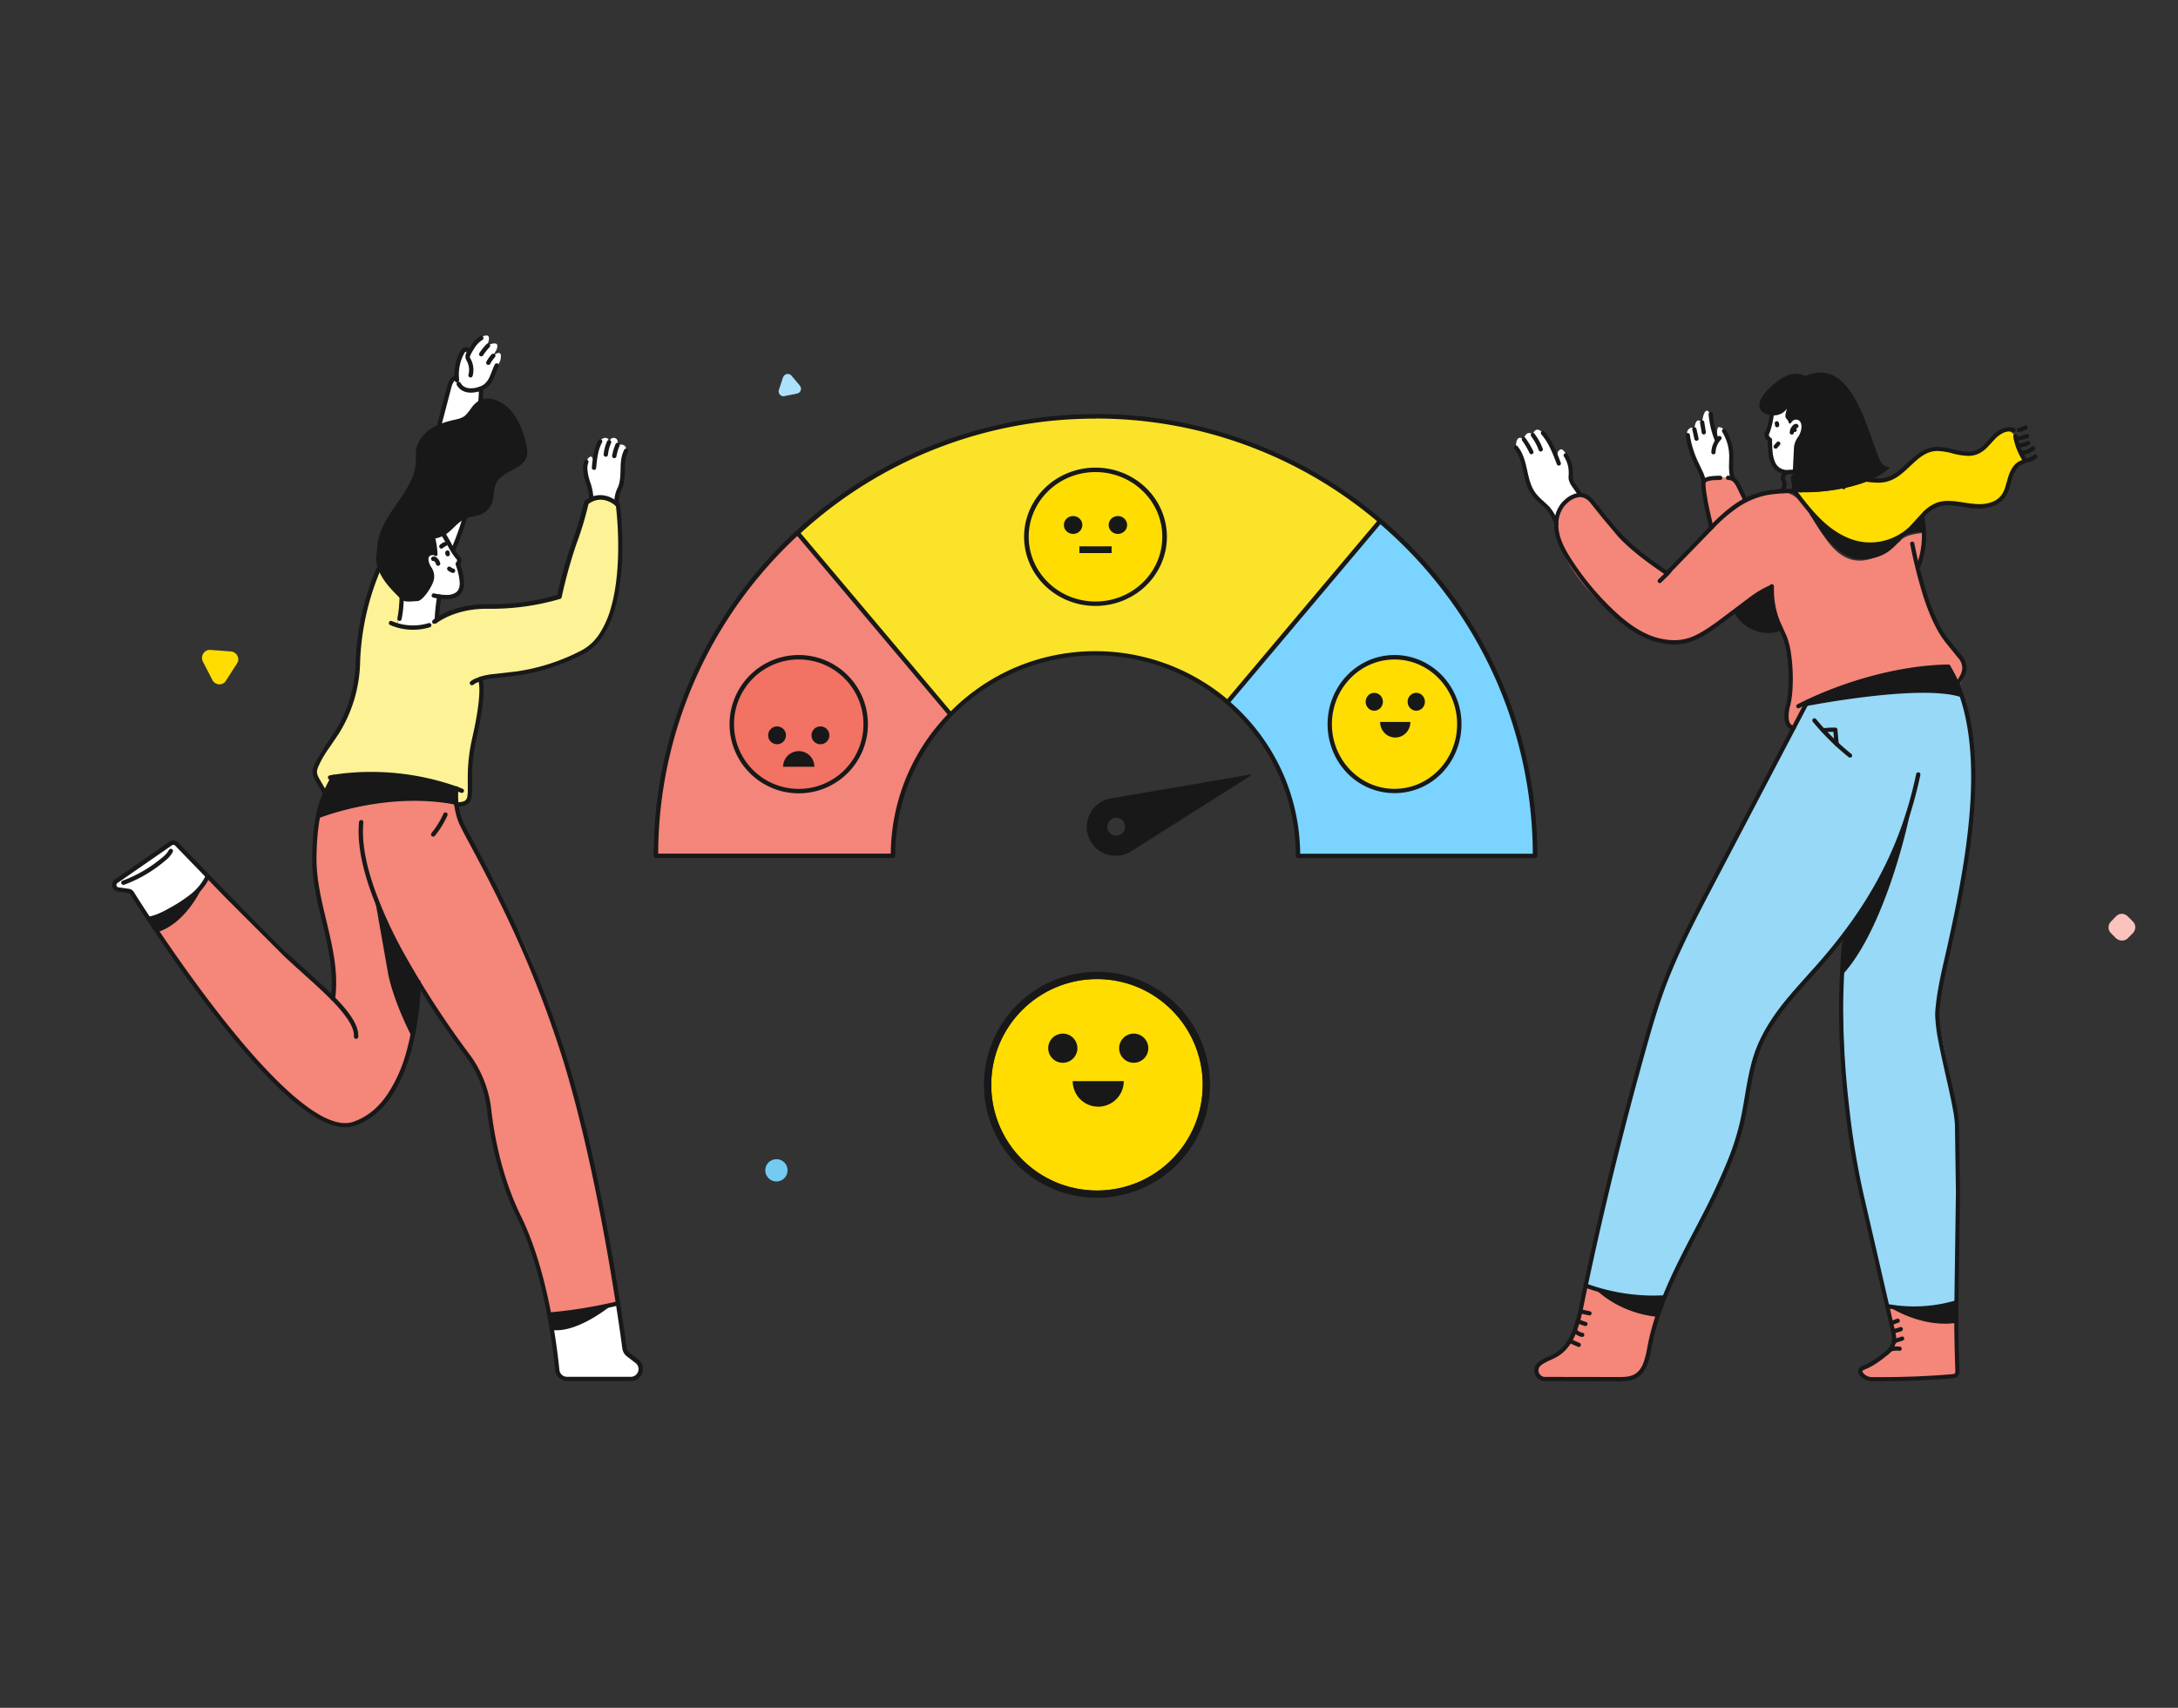 <svg xmlns="http://www.w3.org/2000/svg" xmlns:xlink="http://www.w3.org/1999/xlink" width="255" height="200" fill="none" xmlns:v="https://vecta.io/nano"><rect width="100%" height="100%" fill="#333333" stroke="none"/><style><![CDATA[.B{fill:#fff}.C{fill:#181818}]]></style><path d="M249.122 109.878l.578-.584c.4-.405.4-1.034 0-1.393l-.578-.585c-.4-.404-1.023-.404-1.379 0l-.578.585c-.4.404-.4 1.033 0 1.393l.578.584c.401.36 1.023.36 1.379 0z" fill="#fac3bd"/><path d="M92.659 43.981l.983 1.17c.274.328.114.866-.32.936l-1.486.304c-.434.094-.777-.328-.64-.749l.48-1.451c.16-.421.686-.538.983-.211z" fill="#abe1fa"/><path d="M90.903 138.362c-.721 0-1.306-.585-1.306-1.306s.585-1.307 1.306-1.307 1.306.585 1.306 1.307-.585 1.306-1.306 1.306z" fill="#73cbf2"/><path d="M24.602 76.107l2.433.184c.68.052 1.116.836.712 1.41l-1.311 2.036c-.378.6-1.241.522-1.569-.105l-1.121-2.167c-.302-.653.151-1.384.857-1.357z" fill="#fd0"/><g clip-path="url(#A)"><path d="M23.034 104.682l1.35-1.981-3.697-3.913c-.272-.287-.509-.218-.829.02l-6.342 4.571c-.076.057-.134.136-.165.226s-.035.187-.01.279.076.175.148.237a.48.48 0 0 0 .256.114l1.592.277 2.362 3.567 5.335-3.397z" class="B"/><path d="M68.163 131.352c-.974-2.552-4.577-18.174-8.793-24.489L53.857 96.01s-.725-2.285-.422-3.679c0 0-10.199-2.976-14.552-1.069 0 0-3.445 6.404-1.345 14.24 0 0 2.472 8.887 1.421 11.353L24.43 102.749l-.046-.048-1.35 1.981a5.69 5.69 0 0 1-2.268 1.94l-3.067 1.45.725 1.097s17.26 27.084 24.207 21.916 6.357-16.013 6.357-16.013l5.579 8.268s2.721 3.195 2.99 8.733 4.379 13.169 4.379 13.169 2.078 5.703 2.385 8.732l7.936-1.361c-1.264-7.351-3.423-19.499-4.094-21.261z" fill="#f4867a"/><path d="M74.708 159.578l-1.477-1.333-.964-5.632-7.936 1.361c0 .076.015.152.02.226l.989 6.478c.033.221.145.424.314.57s.387.227.611.227h7.71c.22 0 .436-.067.617-.191s.321-.301.401-.506a1.09 1.09 0 0 0 .043-.644c-.051-.214-.166-.408-.329-.556z" class="B"/><path d="M53.456 94.342s1.541.038 1.569-1.135.041-5.411.419-6.142 1.068-6.376.821-7.415c0 0-.053-.381 2.761-.556s10.593-2.128 11.61-5.079 2.499-4.142 1.747-14.69c0 0-1.637-2.057-3.728-.411l-.905 3.227s-1.981 5.609-2.261 7.704c0 0-4.559 1.384-6.672 1.188s-6.303.254-7.933 1.795c0 0-.865 1.077-4.371.302l.508-2.874s-2.782-3.093-2.639-3.766c0 0-1.95 3.608-2.365 9.141s-1.231 9.505-3.153 11.018c-.574.46-1.049 1.03-1.399 1.676a5.49 5.49 0 0 0-.636 2.087l1.226 2.486s14.145-.117 14.69.465c.291.282.531.613.709.978z" fill="#fdf295"/><g class="B"><path d="M53.074 64.376l1.482-4.195s2.161-14.22 1.615-14.641c0 0-2.383.762-2.736-1.303 0 0-.496-.142-.872 1.181s-2.314 9.743-2.314 9.743l1.429 7.11 1.396 2.105z"/><path d="M51.106 72.54l-.702.691c-1.228.305-2.721.483-3.89 0l1.752-9.504 3.624-1.252 1.355 2.326.366.391a.58.58 0 0 1 .121.197.57.57 0 0 1 .035.228c-.004.078-.023.154-.056.224a.58.58 0 0 1-.138.185l.491 1.894a1.52 1.52 0 0 1-.212 1.359 1.54 1.54 0 0 1-.535.463 1.53 1.53 0 0 1-.687.172h-1.238l-.285 2.628zm18.102-14.081a13.52 13.52 0 0 0-.341-1.912c-.234-.825-.689-2.067 0-2.874s.679 1.102.679 1.102 0-2.08.694-3.116a.8.8 0 0 1 .626-.383c.206 0 .419.091.445.508 0 0 .142-.645.709-.477.42.124.287.802.287.802s.623-.193.908.19-.163 1.201-.163 1.201l-.183 2.428-.366 1.419s-.641 1.051-.285 1.709c0-.005-1.383-1.323-3.011-.597zm-10.637-16.21l-1.032 2.031s-.209 1.293-2.355 1.455-1.716-2.501-1.716-2.501.404-2.582 1.213-2.306l.196.373s.887-1.734 1.864-1.981.254 1.173.254 1.173 1.638-.846 1.149.434l-.402.731s1.221-1.026.829.589z"/></g><g class="C"><path d="M51.185 69.807a22.74 22.74 0 0 0-.297 2.704c-.005.067.017.133.061.184s.106.082.173.088c.034.002.067-.002.099-.012s.061-.027.086-.049.046-.049.061-.079a.25.25 0 0 0 .026-.096 22.7 22.7 0 0 1 .29-2.638c.007-.033.007-.066 0-.099s-.019-.064-.038-.092-.042-.052-.07-.07-.059-.032-.092-.038-.066-.007-.099-.001-.064.019-.092.037a.25.25 0 0 0-.071.07c-.019.028-.032.059-.038.091zm-.318-4.139l-.079-.112v.137a.14.14 0 0 0 .079-.025l-.079-.112v.053l-.02.081h.02v-.084l-.02.081v-.018.018-.018.018h.023c.126.094.216.229.254.381.016.065.058.122.115.156s.127.045.192.029.122-.058.157-.115.045-.127.029-.192c-.066-.266-.222-.501-.442-.665a.51.51 0 0 0-.303-.112c-.077 0-.153.024-.216.069-.027.02-.05.044-.068.073s-.03.06-.035.093a.28.28 0 0 0 .003.1c.007.033.022.063.041.09.039.054.098.091.165.102s.134-.005.189-.044l-.005.015zm-4.02 3.124l-.102 1.838a13.05 13.05 0 0 1-.221 1.778c-.014.066-.002.134.034.191a.25.25 0 0 0 .159.111c.066.014.135.002.191-.034s.097-.093.111-.159a12.9 12.9 0 0 0 .231-1.859l.104-1.844c.004-.067-.02-.132-.064-.182s-.108-.08-.175-.084-.133.018-.184.063-.081.107-.086.174v.008zM73.078 52.68c-.384.762-.404 1.549-.422 2.285s-.03 1.46-.32 2.118a3.63 3.63 0 0 0-.399 1.551 3.48 3.48 0 0 0 .031.444c.01.067.045.127.099.167a.26.26 0 0 0 .188.049c.066-.009.127-.045.167-.099s.058-.121.049-.188a2.74 2.74 0 0 1-.025-.373 3.14 3.14 0 0 1 .359-1.348c.338-.779.341-1.567.361-2.308s.046-1.44.369-2.075c.015-.03.025-.062.027-.096s-.001-.067-.012-.099-.027-.061-.049-.087-.049-.046-.079-.061-.062-.025-.096-.027-.067.001-.099.012-.062.027-.087.049-.046.049-.061.079v.008zm-1.007-.673a6.57 6.57 0 0 0-.402 1.351c-.012.066.003.134.041.189s.097.093.163.105c.033.006.067.006.099-.001s.064-.02.092-.039.051-.043.069-.071.031-.059.037-.092a6.09 6.09 0 0 1 .371-1.247c.013-.031.02-.064.02-.097s-.006-.067-.019-.097-.032-.059-.055-.083-.052-.042-.083-.055-.064-.02-.097-.02-.067.006-.098.019-.059.031-.083.055-.042.052-.055.083zm-.992-.333a4.91 4.91 0 0 0-.404 1.536c-.006.067.014.134.057.186s.105.085.172.091.134-.014.186-.057.085-.105.091-.172a4.4 4.4 0 0 1 .364-1.376c.013-.03.021-.063.022-.097s-.005-.066-.017-.098-.03-.06-.053-.084-.051-.044-.081-.057c-.061-.027-.131-.03-.194-.006s-.114.072-.141.133zm-1.039-.099c-.539.973-.643 2.105-.748 3.177-.006.067.014.134.057.186s.105.085.172.091c.033.003.067 0 .099-.01s.062-.026.088-.048.047-.048.063-.078.025-.062.028-.096c.102-1.072.216-2.133.687-2.976a.26.26 0 0 0 .03-.094c.004-.033.001-.067-.008-.099s-.025-.062-.045-.088-.047-.048-.076-.064-.061-.026-.095-.03-.067-.001-.099.008-.062.025-.088.045-.048.047-.064.076zm-1.631 2.41a2.46 2.46 0 0 0-.148.863c.033.607.155 1.206.361 1.777.191.526.305 1.077.338 1.635v.183c-.003.033.001.067.011.099a.25.25 0 0 0 .049.087.26.26 0 0 0 .078.062c.03.016.063.024.096.027s.067-.001.099-.011.062-.027.087-.048.046-.048.062-.078.024-.062.027-.096v-.224a6.17 6.17 0 0 0-.361-1.777c-.19-.523-.304-1.07-.338-1.625a1.93 1.93 0 0 1 .117-.688c.023-.063.02-.133-.009-.194s-.08-.108-.144-.131-.133-.02-.194.008-.108.079-.132.142v-.01zM52.126 64.683v.056c0 .096.023.192.069.277a.26.26 0 0 0 .064.076c.026.021.056.037.088.046s.066.013.099.009.066-.014.095-.03.056-.038.077-.064.037-.056.046-.088.012-.066.009-.099-.014-.066-.03-.095v-.033c.003-.033 0-.067-.009-.099a.25.25 0 0 0-.047-.088c-.021-.026-.047-.047-.077-.063s-.062-.025-.096-.029c-.067-.006-.134.014-.186.057s-.085.105-.091.171l-.01-.005zm-.27-.505a1.03 1.03 0 0 1 .333-.216c.063-.024.113-.073.14-.134s.029-.131.005-.194c-.012-.031-.03-.06-.053-.084s-.051-.044-.082-.057-.064-.021-.097-.021-.067.005-.098.018a1.56 1.56 0 0 0-.509.325c-.047.048-.074.112-.074.179s.027.132.074.179.112.074.179.074.132-.027.179-.074l.002.005zm.583 2.62a1.56 1.56 0 0 0 .526.287c.032.01.066.014.099.011s.066-.012.096-.028.056-.037.078-.063.038-.056.047-.088c.02-.064.013-.134-.018-.193s-.085-.104-.15-.124c-.129-.041-.249-.106-.354-.193-.026-.021-.055-.038-.087-.047s-.066-.013-.099-.01a.26.26 0 0 0-.095.028c-.029.015-.056.037-.077.063s-.038.055-.047.087-.013.065-.01.099.013.066.028.095.037.056.063.077z"/><path d="M51.061 73.02c.038-.031 2.08-1.729 5.907-1.729h.371.58a28.54 28.54 0 0 0 7.666-1.153c.043-.014.082-.038.112-.072s.051-.074.061-.119c0 0 0-.053.033-.155a55.42 55.42 0 0 1 1.711-6.13 37.77 37.77 0 0 0 1.414-4.713l-.254-.053.175.183-.031-.033.031.033-.031-.033.031.033c.127-.113.268-.209.419-.287a2.25 2.25 0 0 1 1.058-.269c.508 0 1.154.18 1.889.797l.163-.193-.254.033v.094a41.22 41.22 0 0 1 .267 4.733c0 2.196-.18 4.812-.824 7.097a11.05 11.05 0 0 1-1.335 3.083 5.74 5.74 0 0 1-2.192 2.031c-2.34 1.215-4.867 2.034-7.476 2.422l-2.571.3a8.04 8.04 0 0 0-1.861.353.25.25 0 0 0-.097.063c-.027.028-.047.062-.059.099s-.015.076-.009.114a.26.26 0 0 0 .042.107l.152-.107-.158.096.153-.107-.158.096.033-.02-.036.018.033-.02-.036.018s.145.284.145 1.176c0 .978-.165 2.692-.826 5.586a20.4 20.4 0 0 0-.532 4.723v1.351a4.6 4.6 0 0 1-.043.762 1.1 1.1 0 0 1-.112.348.6.6 0 0 1-.346.274 2.59 2.59 0 0 1-.854.104c-.067 0-.132.027-.18.074a.25.25 0 0 0-.074.18c0 .068.027.132.074.18a.25.25 0 0 0 .18.074c.314.01.629-.025.933-.104.18-.048.348-.134.491-.254a1.23 1.23 0 0 0 .371-.693 4.57 4.57 0 0 0 .069-.942V91.12a19.9 19.9 0 0 1 .508-4.611c.666-2.925.839-4.672.839-5.706 0-1.072-.183-1.384-.226-1.45l-.211.142.089.239a7.82 7.82 0 0 1 1.742-.328c2.179-.236 5.594-.424 10.222-2.773a6.27 6.27 0 0 0 2.388-2.217c.923-1.412 1.48-3.192 1.808-5.038a31.28 31.28 0 0 0 .432-5.421c.004-1.635-.091-3.269-.285-4.893-.008-.062-.039-.119-.087-.16-.806-.686-1.574-.922-2.217-.919a2.77 2.77 0 0 0-1.327.345 2.32 2.32 0 0 0-.508.355c-.037.034-.062.08-.071.13 0 0 0 .028-.02.084a38.39 38.39 0 0 1-1.376 4.571c-.711 2.08-1.3 4.2-1.765 6.348l.254.051-.076-.241-.041.013a28.15 28.15 0 0 1-7.473 1.117h-.564-.386c-4.046 0-6.207 1.826-6.235 1.849s-.047.048-.062.077a.26.26 0 0 0-.028.095c-.003.033.001.067.011.099s.026.061.048.087.048.047.078.062.062.025.095.028.067-.001.099-.011.061-.026.087-.048l.041.025zm3.094 19.349l-.254-.107a30.14 30.14 0 0 0-10.486-1.864c-1.612-.003-3.222.132-4.811.404-.066.011-.126.048-.165.103s-.055.123-.044.189c.006.033.018.065.035.093s.041.053.069.072.058.033.091.04a.26.26 0 0 0 .1.002 27.81 27.81 0 0 1 4.724-.399 30.52 30.52 0 0 1 7.519.955 25.97 25.97 0 0 1 2.202.663l.603.223.163.066.071.03a.25.25 0 0 0 .098.018c.034-.001.066-.008.097-.021s.058-.032.082-.056.042-.052.054-.083a.25.25 0 0 0-.002-.194c-.027-.062-.076-.111-.138-.136h-.008zm-3.28-31.017l1.65 2.755c.177.337.379.662.603.97a4.74 4.74 0 0 0 .338.427.17.17 0 0 1 .046.119c-.006.095-.045.184-.109.254-.031.034-.051.075-.06.12s-.006.091.009.134l.079.239c.22.616.353 1.259.394 1.912.004.185-.02.37-.071.549-.066.242-.219.451-.43.587a1.98 1.98 0 0 1-1.086.254c-.47-.009-.937-.069-1.393-.18a.28.28 0 0 0-.1-.003.24.24 0 0 0-.093.036.25.25 0 0 0-.072.069c-.019.028-.033.058-.04.091-.014.066-.002.134.034.191a.25.25 0 0 0 .159.111 6.95 6.95 0 0 0 1.505.193 2.97 2.97 0 0 0 .987-.147 1.57 1.57 0 0 0 .887-.731c.16-.314.239-.663.229-1.016-.04-.702-.18-1.394-.414-2.057l-.084-.254-.254.079.191.168a.91.91 0 0 0 .236-.589.67.67 0 0 0-.183-.467 4.3 4.3 0 0 1-.297-.376 7.13 7.13 0 0 1-.565-.909 32.44 32.44 0 0 0-1.676-2.793c-.037-.056-.095-.094-.161-.108s-.134 0-.19.037-.095.094-.109.16a.25.25 0 0 0 .036.19l.005-.013z"/><path d="M55.439 80.183a1.86 1.86 0 0 1 .671-.333l.239-.084c.032-.011.061-.028.086-.05s.046-.049.06-.08.023-.063.025-.097-.003-.067-.014-.099c-.023-.063-.069-.115-.13-.144s-.13-.033-.193-.011l-.254.084a2.31 2.31 0 0 0-.847.437.25.25 0 0 0-.083.175c-.003.067.02.133.065.183.022.025.05.045.08.06s.063.023.097.024.067-.003.099-.015a.26.26 0 0 0 .086-.052h.013zm-2.256 12.112a7.04 7.04 0 0 0-.053.929 8.34 8.34 0 0 0 .592 3.144c.109.254.308.655.585 1.183.969 1.841 2.896 5.31 5.086 9.932a127.18 127.18 0 0 1 6.581 16.817c4.081 13.342 6.484 30.573 6.891 33.62.024.184.084.362.178.522a1.39 1.39 0 0 0 .367.413l.994.761a.88.88 0 0 1 .263.311c.062.122.095.258.095.395-.004.235-.094.46-.254.633a.88.88 0 0 1-.299.21c-.113.048-.236.071-.359.069h-7.463a.9.9 0 0 1-.895-.808c-.263-2.595-.66-5.175-1.19-7.729-.694-3.332-1.737-7.08-3.29-10.241-2.25-4.586-3.148-9.444-3.501-12.567a13.3 13.3 0 0 0-2.555-6.442 105.29 105.29 0 0 1-7.796-12.044 51.44 51.44 0 0 1-3.306-7.282c-.844-2.397-1.36-4.706-1.36-6.752a11.18 11.18 0 0 1 .051-1.062c.006-.067-.014-.134-.057-.186s-.105-.085-.172-.091-.134.014-.186.057-.085.105-.091.172a11.38 11.38 0 0 0-.053 1.11c0 2.13.534 4.489 1.388 6.922 2.571 7.292 8.068 15.263 11.188 19.461a12.81 12.81 0 0 1 2.456 6.193c.358 3.161 1.271 8.067 3.56 12.734 1.526 3.101 2.558 6.816 3.25 10.122a75.8 75.8 0 0 1 1.167 7.658 1.41 1.41 0 0 0 1.401 1.27h7.463c.194.002.385-.037.563-.113a1.39 1.39 0 0 0 .469-.331 1.45 1.45 0 0 0 .381-.975c.001-.218-.049-.433-.147-.627a1.38 1.38 0 0 0-.415-.493l-.994-.762a.89.89 0 0 1-.234-.262c-.06-.102-.099-.215-.114-.332-.409-3.063-2.812-20.302-6.919-33.699a129.83 129.83 0 0 0-7.527-18.79c-1.198-2.456-2.288-4.513-3.117-6.074l-1.048-1.963c-.285-.52-.47-.914-.565-1.14a7.81 7.81 0 0 1-.554-2.951c0-.254 0-.482.025-.63 0-.076 0-.132.015-.17v-.043c.005-.033.004-.067-.005-.099s-.022-.063-.042-.09-.045-.05-.073-.067-.06-.029-.094-.034a.26.26 0 0 0-.1.005.25.25 0 0 0-.157.117c-.017.029-.028.061-.033.094l.01-.005zm-7.506-19.1a6.68 6.68 0 0 0 2.683.556c.666.001 1.329-.098 1.966-.292a.24.24 0 0 0 .087-.048.26.26 0 0 0 .062-.078c.015-.03.025-.062.028-.096s-.001-.067-.011-.099a.25.25 0 0 0-.125-.148c-.06-.031-.129-.037-.193-.017a6.16 6.16 0 0 1-1.813.269c-.853.003-1.697-.17-2.479-.508-.031-.014-.064-.021-.097-.021s-.067.005-.098.018-.06.031-.084.054-.043.051-.057.082a.26.26 0 0 0-.003.194c.024.063.073.112.135.139v-.005z"/><path d="M48.741 115.072v.158a33.73 33.73 0 0 1-1.131 7.844 17.26 17.26 0 0 1-2.243 5.078c-1.017 1.496-2.349 2.672-4.068 3.238a2.86 2.86 0 0 1-.895.137c-.892 0-1.943-.363-3.087-1.031-2.006-1.166-4.29-3.24-6.593-5.731-6.914-7.468-14.023-18.656-15.061-20.314-.06-.097-.141-.18-.237-.242s-.204-.103-.318-.119l-1.233-.175c-.034-.003-.067-.014-.098-.03a.25.25 0 0 1-.078-.067.29.29 0 0 1-.066-.182c0-.045.011-.089.032-.129s.052-.073.09-.097l6.382-4.424c.046-.035.103-.052.16-.051a.27.27 0 0 1 .108.022c.034.014.065.036.091.062l5.848 6.036 6.939 6.942c1.727 1.628 3.784 3.36 5.398 4.99a16.85 16.85 0 0 1 1.994 2.331c.491.729.763 1.392.763 1.935a1.13 1.13 0 0 1 0 .13c-.003.033.001.067.011.098a.25.25 0 0 0 .048.087c.022.026.048.047.078.062s.063.024.096.027.067-.001.099-.012.061-.026.087-.048.047-.048.062-.078.024-.062.027-.096v-.17c0-.708-.328-1.445-.844-2.217-.763-1.155-1.999-2.397-3.349-3.659l-4.117-3.748c-1.559-1.467-4.323-4.273-6.924-6.927l-5.848-6.033a.78.78 0 0 0-.257-.186c-.098-.044-.203-.067-.31-.068-.161-.001-.318.048-.45.14l-6.382 4.426c-.105.072-.19.168-.25.28a.78.78 0 0 0-.091.363.8.8 0 0 0 .178.508c.126.156.309.256.508.279l1.233.175c.04.006.078.021.112.043a.27.27 0 0 1 .084.084c.796 1.27 5.113 8.067 10.204 14.56 2.543 3.248 5.281 6.417 7.882 8.784a22.74 22.74 0 0 0 3.748 2.862c1.193.69 2.314 1.096 3.344 1.099.358.002.714-.053 1.055-.162 1.973-.651 3.448-2.047 4.539-3.748 1.64-2.558 2.446-5.813 2.853-8.436.241-1.53.376-3.075.404-4.624 0-.067-.027-.132-.075-.179s-.112-.075-.18-.075-.132.027-.18.075-.075.112-.075.179l-.02.025z"/><path d="M38.903 90.795a1.81 1.81 0 0 0-.287.421 19.26 19.26 0 0 0-.872 1.808c-.964 2.217-1.154 5.015-1.195 7.344v.253c0 2.471.582 4.894 1.157 7.296s1.144 4.784 1.144 7.163a13.45 13.45 0 0 1-.122 1.831.25.25 0 0 0 .006.099c.008.033.023.063.044.09s.046.049.075.066.061.027.094.032a.26.26 0 0 0 .188-.051.25.25 0 0 0 .097-.168 13.66 13.66 0 0 0 .127-1.899c0-2.46-.582-4.878-1.157-7.28s-1.144-4.789-1.144-7.179v-.253c.038-2.306.239-5.059 1.152-7.151l.847-1.76a3.15 3.15 0 0 1 .17-.269l.028-.036-.104-.097.097.107-.104-.097.097.107c.025-.023.045-.05.059-.08s.022-.063.024-.097a.24.24 0 0 0-.016-.099c-.012-.032-.029-.06-.052-.085-.046-.049-.109-.079-.176-.082s-.133.021-.182.066l.008-.002zm12.013 7.084c.593-.725 1.086-1.526 1.467-2.382a.25.25 0 0 0 .022-.097.25.25 0 0 0-.017-.098c-.012-.031-.03-.06-.053-.084a.27.27 0 0 0-.081-.057c-.03-.014-.063-.021-.097-.022a.25.25 0 0 0-.098.017c-.031.012-.06.03-.084.053s-.044.051-.057.081a10.1 10.1 0 0 1-1.396 2.268c-.021.026-.037.056-.047.088s-.013.066-.01.099.013.066.029.095.037.055.063.077.056.037.088.046.066.013.099.009.066-.014.095-.03a.26.26 0 0 0 .076-.064zm-36.367 5.731a16.01 16.01 0 0 0 4.831-2.849c.349-.268.639-.606.849-.993.029-.06.033-.13.011-.193s-.068-.115-.128-.145c-.03-.015-.063-.023-.096-.025s-.067.002-.099.013-.061.028-.086.05-.046.049-.06.079a2.74 2.74 0 0 1-.722.831 15.56 15.56 0 0 1-4.689 2.755.25.25 0 0 0-.085.052c-.025.023-.044.05-.058.08a.26.26 0 0 0-.023.097.25.25 0 0 0 .016.098c.023.063.071.114.132.142s.131.031.194.008h.013zm2.909 4.246c.994-.16 1.879-.635 2.711-1.102a17.09 17.09 0 0 0 2.467-1.62 6.74 6.74 0 0 0 1.864-2.286c.015-.03.023-.063.025-.096s-.003-.067-.014-.099-.028-.06-.051-.085-.05-.045-.08-.06c-.061-.029-.13-.032-.194-.01a.25.25 0 0 0-.144.129 6.24 6.24 0 0 1-1.729 2.103c-.751.591-1.552 1.116-2.393 1.569-.824.465-1.658.902-2.543 1.041a.26.26 0 0 0-.093.035c-.029.017-.053.04-.073.068s-.034.057-.041.09a.25.25 0 0 0-.003.099.26.26 0 0 0 .103.166.27.27 0 0 0 .091.042c.033.008.066.009.099.003v.013zM64.43 154.18a54.6 54.6 0 0 0 7.865-1.27c.065-.016.122-.056.157-.113s.046-.126.031-.192-.057-.121-.114-.156-.126-.047-.191-.031a54.3 54.3 0 0 1-7.791 1.269c-.067.006-.129.038-.172.09s-.064.117-.059.184.038.129.09.173a.25.25 0 0 0 .185.058v-.012z"/><path d="M44.149 66.387a30.69 30.69 0 0 0-2.512 11.229c-.072 2.858-.913 5.644-2.436 8.065l-1.096 1.62a12.66 12.66 0 0 0-1.271 2.199 2.18 2.18 0 0 0-.231.894v.033a1.73 1.73 0 0 0 .15.637 4.41 4.41 0 0 0 .28.536l.923 1.595c.017.029.039.054.066.074s.057.035.089.043.066.011.099.006.065-.016.094-.032.054-.039.075-.066.035-.057.044-.089.011-.066.006-.099-.016-.065-.032-.094l-.923-1.592a4.54 4.54 0 0 1-.254-.477 1.23 1.23 0 0 1-.109-.454v-.02a1.72 1.72 0 0 1 .188-.686c.338-.744.751-1.451 1.231-2.113l1.114-1.643c1.572-2.498 2.441-5.372 2.515-8.321a30.22 30.22 0 0 1 2.469-11.043.26.26 0 0 0 .003-.194c-.024-.063-.073-.112-.135-.139s-.131-.027-.194-.003-.113.073-.139.135h-.01zm9.159-1.912a34.57 34.57 0 0 0 1.493-4.223c.009-.032.012-.066.008-.099s-.014-.066-.03-.095-.038-.055-.065-.076a.25.25 0 0 0-.089-.045c-.065-.018-.134-.01-.193.023a.25.25 0 0 0-.12.152 34.61 34.61 0 0 1-1.472 4.164c-.026.062-.027.132-.002.194s.074.112.136.138.132.027.194.002.112-.074.139-.136zm-1.762-14.144l1.307-4.995a2.44 2.44 0 0 1 .229-.566.87.87 0 0 1 .155-.191c.052-.046.114-.08.181-.099.034-.008.066-.023.093-.043a.27.27 0 0 0 .069-.077c.018-.03.029-.063.032-.098s.001-.069-.009-.102c-.018-.064-.062-.119-.12-.152s-.128-.041-.192-.023a1 1 0 0 0-.376.203 1.48 1.48 0 0 0-.348.48 3.65 3.65 0 0 0-.191.508l-1.315 5.023c-.008.032-.009.066-.003.099s.017.064.035.093.041.053.068.072.058.033.091.041.066.009.099.003.065-.017.093-.035a.26.26 0 0 0 .072-.068c.019-.027.033-.058.041-.09l-.01.018z"/><path d="M53.764 44.506a5.37 5.37 0 0 1-.041-.64 5.27 5.27 0 0 1 .582-2.405.66.66 0 0 1 .196-.254c.023-.014.049-.022.076-.023h.028v.046a.41.41 0 0 1-.015.104 1.67 1.67 0 0 0-.094.442v.041a.92.92 0 0 0 .079.302l.109.213c.156.306.237.644.236.988a2.2 2.2 0 0 1-.074.564c-.009.032-.011.066-.007.099s.015.065.031.094.039.055.065.075.057.036.089.044.066.011.099.007.065-.015.094-.031.054-.039.075-.065.036-.056.044-.089a2.7 2.7 0 0 0 .092-.698c0-.424-.1-.843-.292-1.221l-.097-.185a.41.41 0 0 1-.036-.124v-.013c.015-.107.04-.213.076-.315a.94.94 0 0 0 .033-.231.58.58 0 0 0-.145-.399.54.54 0 0 0-.402-.168c-.125 0-.246.036-.351.104-.162.117-.291.275-.374.457a5.77 5.77 0 0 0-.638 2.638c0 .235.015.47.046.703.008.067.043.127.095.169s.12.06.187.052a.25.25 0 0 0 .095-.031c.029-.017.055-.039.075-.065s.036-.057.044-.089.011-.066.007-.099l.01.003z"/><path d="M55.01 41.715a9.34 9.34 0 0 1 .636-1.094 2.82 2.82 0 0 1 .834-.813.25.25 0 0 0 .074-.067.24.24 0 0 0 .042-.09c.007-.032.01-.066.004-.1a.28.28 0 0 0-.034-.094.25.25 0 0 0-.067-.074c-.027-.02-.058-.034-.09-.042a.24.24 0 0 0-.1-.004.28.28 0 0 0-.094.034 3.35 3.35 0 0 0-.984.957 9.69 9.69 0 0 0-.671 1.153c-.031.06-.038.129-.018.194s.065.118.124.149c.03.015.062.025.095.028s.067-.001.099-.011.061-.026.087-.048.047-.048.062-.078zm1.942-1.404a7.61 7.61 0 0 0-.821 1.028c-.019.028-.031.059-.038.092s-.006.067.001.099.02.064.039.092.043.051.071.07c.056.037.124.05.19.037s.124-.052.161-.108a7.07 7.07 0 0 1 .763-.962c.047-.048.074-.112.074-.179s-.027-.132-.074-.179-.112-.074-.179-.074-.132.027-.179.074l-.008.01zm.616 1.171a4.12 4.12 0 0 0-.62.879c-.031.06-.038.129-.018.194s.065.118.124.149.129.038.194.018.118-.065.15-.124a3.73 3.73 0 0 1 .544-.762c.045-.05.069-.115.066-.182s-.032-.13-.082-.176-.116-.068-.183-.065-.13.033-.176.083v-.013zm.358 1.216c-.221.432-.366.889-.542 1.293a2.45 2.45 0 0 1-.681.998 2.33 2.33 0 0 1-.87.391 2.91 2.91 0 0 1-.697.094 1.81 1.81 0 0 1-.409-.043 1.18 1.18 0 0 1-.46-.203c-.137-.1-.251-.228-.333-.376-.03-.06-.083-.106-.147-.127s-.134-.017-.194.013c-.03.015-.057.035-.079.06s-.039.054-.05.086-.015.065-.013.098a.25.25 0 0 0 .026.096 1.68 1.68 0 0 0 1.134.846 2.32 2.32 0 0 0 .526.058 3.52 3.52 0 0 0 .821-.109 2.8 2.8 0 0 0 1.06-.487 2.88 2.88 0 0 0 .831-1.194l.529-1.27c.015-.03.025-.062.028-.095s-.001-.067-.011-.099-.026-.061-.048-.087-.048-.047-.078-.062-.062-.025-.096-.028-.067.001-.099.011-.062.027-.087.048a.25.25 0 0 0-.062.078v.01z"/><path d="M56.011 45.735s.018.018.028.058a.63.63 0 0 1 .018.173v.025a8.72 8.72 0 0 1-.209 1.8c-.014.066-.002.134.034.191a.25.25 0 0 0 .159.111c.066.014.135.002.191-.034s.097-.093.111-.159c.14-.625.214-1.264.221-1.904v-.03a1.32 1.32 0 0 0-.033-.3.62.62 0 0 0-.198-.325c-.026-.021-.056-.037-.088-.047s-.066-.013-.099-.01-.066.013-.095.029a.26.26 0 0 0-.077.063c-.021.026-.037.056-.047.087s-.013.066-.01.099.013.066.029.095a.26.26 0 0 0 .063.077zM37.182 95.868s7.971-3.273 16.274-1.61c0 0 .048-.924-.061-1.099s.313-.734-.508-.99-8.2-2.242-11.697-1.432l-1.727.188c-.182.046-.351.134-.494.256a1.22 1.22 0 0 0-.33.448c-.252.592-1.477 3.4-1.457 4.241z"/><path d="M61.699 52.54c-.254-1.488-.763-3.032-1.704-4.241-.864-1.12-2.71-2.209-4.081-1.27a3.24 3.24 0 0 0-.74.762 6.39 6.39 0 0 1-.641.808c-.483.47-1.21.508-1.833.686a7.9 7.9 0 0 0-2.154.871c-.838.494-1.464 1.278-1.76 2.204-.173.607-.071 1.176-.104 1.79a5.37 5.37 0 0 1-.358 1.63c-.981 2.567-3.232 4.423-3.962 7.138a6.75 6.75 0 0 0-.239 1.793c-.59 2.524 2.349 4.888 2.733 5.373s1.065.361 2.034.307c.552-.03 1.49-1.364 1.818-2.217.109-.281.148-.583.114-.882s-.139-.585-.307-.835c-.333-.493-.508-1.173-.163-1.364a.51.51 0 0 1 .565 0c.029.02.064.031.099.033a.2.2 0 0 0 .102-.022c.031-.016.058-.041.077-.071s.029-.064.03-.1a9.64 9.64 0 0 0-.254-1.879 3.36 3.36 0 0 0 1.653-.81c.745-.642 1.271-1.389 2.288-1.643.539-.134 1.106-.203 1.599-.46a2.31 2.31 0 0 0 1.111-1.27c.254-.762.13-1.628.509-2.339.826-1.643 4.002-1.569 3.567-3.994zm-17.898 52.185l1.653 9.377c.715 3.456 2.797 7.382 2.797 7.382s.788-3.342.628-4.291.384-1.633-.303-2.793-4.773-8.576-4.775-9.675zm27.856 48.073s-3.984 3.355-7.031 2.956l-.234-1.356a.33.33 0 0 1-.05-.172c-.001-.06.015-.12.046-.173s.076-.095.129-.124a.33.33 0 0 1 .175-.039c.493-.033 6.965-1.092 6.965-1.092zm-47.738-49.427s-1.833 4.637-5.495 5.798l-.898-1.344s-.208-.071.303-.314c1.843-.884 3.013-.92 6.09-4.14z"/></g></g><g clip-path="url(#B)"><path d="M185.635 150.285c1.819-6.907 7.367-31.128 10.036-37.282l15.893-30.764s13.17-4.806 17.254-2.701c0 0 3.116 4.835 1.773 18.26-.695 6.947-3.89 20.49-3.89 20.49l2.343 11.748c.425 5.709.302 16.792.073 22.56 0 0-5.083 1.228-8.175.3l-3.312-14.783c-1.965-8.941-1.965-20.702-1.95-28.548-5.427 7.652-9.715 7.409-11.424 20.628-.368 3.364-7.436 17.435-9.39 21.772 0 .005-4.863.607-9.231-1.68z" fill="#97d9f7"/><path d="M210.118 57.633s6.876 10.279 13.612 4.239c0 0 2.05-2.861 3.389-2.876s4.985.356 4.985.356 2.379-.491 2.947-2.225.668-2.07 1.002-2.362c.337-.254.697-.476 1.075-.663 0 0-1.228-2.193-1.144-2.819-.002-.056-.018-.11-.047-.157a1.4 1.4 0 0 0-1.112-.749c-.233-.022-.468.016-.683.109a1.4 1.4 0 0 0-.548.424c-.82 1.026-1.542 1.903-1.839 1.999-1.039.334-1.26.56-3.804-.219s-5.336 2.64-5.336 2.64-1.608 1.436-3.671.918a21.95 21.95 0 0 1-8.826 1.385z" fill="#fd0"/><g fill="#f4867a"><path d="M179.918 160.383s-.42-.736 2.262-1.932 3.438-8.077 3.438-8.077l2.09.71s1.333 2.114 6.355 2.902l-.99 3.838-.245 1.268c-.139.678-.508 1.288-1.045 1.726a3 3 0 0 1-1.902.673l-9.066-.047a1.08 1.08 0 0 1-.897-1.061zm37.962.037l2.419-1.574s2.353-.737 1.125-4.054l-.57-2.058s5.685 2.834 8.104 1.802l.287 5.909c.027.55-.415.785-.965.785l-9.052.224s-1.47-.179-1.348-1.034zm11.424-79.998l-1.169-2.161s-8.621.27-16.57 3.983l-1.533 2.905s-1.264-.204-.736-2.412.1-6.584.1-6.584c-.604-2.276-2.06-4.911-1.942-7.642-2.174 1.569-6.648 4.722-8.882 6.154-5.528 4.371-22.838-12.929-13.706-16.679.948-.317 3.957 4.067 4.597 4.688 1.253 1.066 4.251 3.74 5.634 4.548 1.154-1.1 3.077-3.33 5.267-5.376l-.999-4.828a.95.95 0 0 1 .83-.982l1.964-.246c.528 0 1.29.624 1.395 1.139l.923 1.736c2.834-1.658 5.622-1.888 7.458 1.67 1.859 2.483 3.981 8.644 10.56 3.023.461-.705 2.065-.896 2.814-.96-1.041 4.83-.408 5.459 1.083 9.911.859 3.659 5.277 4.671 2.912 8.111z"/></g><g class="B"><path d="M182.126 61.11s-.84-1.564-1.338-2.019-1.805-1.525-2.112-3.48a8.28 8.28 0 0 0-1.186-3.192s-.096-1.719.928-.953c0 0 .15-1.135 1.044-.624 0 0 .329-1.081 1.191-.123 0 0 1.495 1.852 1.851 3.571 0 0-.523-1.326.194-1.655.233-.108.7.366.946 1.341a11.08 11.08 0 0 1 .265 2.146l1.073 1.783s-2.38.302-2.856 3.205zm17.31-4.877l-1.294-3.099-.607-2.345a.56.56 0 0 1 .01-.261.58.58 0 0 1 .125-.23c.155-.167.491-.383.712 0 0 0 .054-1.675.892-.815 0 0 .267-2.392 1.024-.887 0 0 .368 2.65.832 2.947 0 0-.297-1.65.197-1.525s.606.405.864 1.098.651 1.419.491 2.792.226 2.058.226 2.058a9.52 9.52 0 0 0-3.472.268zm15.075-.943h-4.985c-.69 0-1.534-.076-1.984-1.166-.321-.776-.361-2.677-.361-2.677s-.351-.177-.351-.491l.589-2.335c0-1.488.617-1.776 2.107-1.776h4.985v8.445z"/></g><g class="C"><path d="M210.133 55.283a6.67 6.67 0 0 1 .285.938c.077.406.133.816.169 1.228.007.064.039.123.089.164s.114.06.179.054c.033-.003.065-.013.094-.029s.054-.038.075-.064.035-.056.044-.088a.25.25 0 0 0 .005-.098 12.63 12.63 0 0 0-.179-1.27c-.075-.343-.176-.679-.302-1.007-.011-.03-.028-.058-.05-.082s-.048-.043-.078-.057-.061-.021-.093-.023a.25.25 0 0 0-.095.015c-.03.011-.058.028-.081.05a.25.25 0 0 0-.057.078c-.014.029-.021.061-.023.093s.004.064.015.095l.003.002z"/><path d="M211.074 54.671c-.547.224-1.129.35-1.719.373a1.67 1.67 0 0 1-1.068-.319 1.59 1.59 0 0 1-.44-.565 3.65 3.65 0 0 1-.302-1.179c-.049-.42-.054-.84-.069-1.193v-.295a.25.25 0 0 0-.034-.119c-.022-.036-.052-.066-.088-.087-.074-.044-.139-.102-.19-.172-.039-.052-.061-.114-.063-.179a.22.22 0 0 1 .022-.101 6.58 6.58 0 0 0 .206-.589 8.87 8.87 0 0 0 .29-1.257c.179-1.203.491-2.542.776-3.684.016-.063.007-.13-.027-.186s-.087-.097-.15-.113-.13-.007-.186.026a.25.25 0 0 0-.114.15l-.785 3.735a8.06 8.06 0 0 1-.273 1.188l-.206.528a.73.73 0 0 0-.064.302.81.81 0 0 0 .152.462 1.08 1.08 0 0 0 .346.314l.123-.214h-.245v.307c.027.609.022 1.503.299 2.279a2.22 2.22 0 0 0 .698 1.022 2.17 2.17 0 0 0 1.372.425c.649-.022 1.289-.159 1.891-.403a.25.25 0 0 0 .139-.128c.027-.059.03-.127.007-.188s-.068-.111-.127-.138a.25.25 0 0 0-.188-.008l.017.005zm-.629-4.992c-.052-.026-.109-.039-.167-.039a.46.46 0 0 0-.224.061.64.64 0 0 0-.137.111c-.216.219-.349.507-.376.813a.25.25 0 0 0 .055.18.24.24 0 0 0 .262.078.25.25 0 0 0 .085-.046.26.26 0 0 0 .06-.075.25.25 0 0 0 .027-.093.85.85 0 0 1 .245-.513l.035-.027-.013-.027v.029l-.012-.027v.029l-.019-.084v.086h.019l-.019-.084v-.032l-.054.103.054.012v-.115l-.054.103c.028.015.06.023.092.026s.065-.002.095-.012a.25.25 0 0 0 .084-.047.26.26 0 0 0 .059-.076.23.23 0 0 0 .025-.093c.002-.033-.001-.064-.011-.095s-.027-.059-.048-.084-.047-.044-.075-.059l.012-.005z"/><path d="M210.264 50.15c-.08-.056-.175-.086-.273-.086a.46.46 0 0 0-.285.096c-.051.04-.085.099-.093.164s.01.13.05.181.099.085.164.093.13-.01.181-.05l-.017-.022v.029h.017l-.017-.022-.015.022h.015v-.029l-.015.022c.027.019.056.033.088.04a.24.24 0 0 0 .096.003.25.25 0 0 0 .09-.034c.027-.017.051-.039.07-.066a.24.24 0 0 0 .042-.182c-.011-.064-.046-.121-.098-.159zm4.014 2.788c.263 1.262.902 3.013 1.346 4.194a.25.25 0 0 0 .051.082c.022.024.048.043.077.056s.062.021.094.022.065-.004.095-.016a.24.24 0 0 0 .081-.051c.024-.022.043-.049.056-.078a.25.25 0 0 0 .021-.093c.001-.032-.004-.064-.016-.094l-1.326-4.121a.24.24 0 0 0-.031-.097c-.017-.03-.04-.055-.068-.076s-.059-.034-.093-.042a.23.23 0 0 0-.101-.001.25.25 0 0 0-.093.041c-.028.02-.052.045-.069.075s-.029.062-.033.096-.001.069.009.101zm-36.977-.374c.594.737.813 1.64 1.024 2.608s.42 1.97 1.071 2.846c.491.663 1.109 1.098 1.623 1.626.441.515.769 1.118.962 1.768.022.062.067.112.126.14s.126.032.187.011.112-.067.141-.125a.24.24 0 0 0 .01-.188 5.29 5.29 0 0 0-1.085-1.947c-.557-.567-1.147-.982-1.579-1.577-.565-.759-.766-1.692-.982-2.66s-.44-1.964-1.125-2.812a.24.24 0 0 0-.164-.08c-.063-.004-.126.015-.175.056a.25.25 0 0 0-.088.165c-.007.065.013.129.054.179v-.01zm.918-.962a9.15 9.15 0 0 1 .857 1.456c.029.058.079.102.14.123s.127.018.185-.009.103-.076.126-.137a.25.25 0 0 0-.006-.186 9.62 9.62 0 0 0-.904-1.535c-.018-.027-.041-.05-.068-.068s-.057-.03-.089-.036-.064-.006-.096 0a.25.25 0 0 0-.154.107c-.017.028-.029.058-.034.09a.26.26 0 0 0 .003.096.26.26 0 0 0 .04.088v.01zm1.049-.511a6.55 6.55 0 0 1 .891 1.63c.012.031.03.058.053.082a.25.25 0 0 0 .08.055c.03.013.063.02.095.02s.066-.005.096-.018a.24.24 0 0 0 .082-.053c.024-.023.042-.05.055-.08a.26.26 0 0 0 .021-.095.26.26 0 0 0-.018-.096 7.03 7.03 0 0 0-.96-1.741c-.039-.052-.097-.087-.162-.096s-.13.008-.182.047a.25.25 0 0 0-.094.162c-.009.065.008.13.048.182h-.005zm1.198-.219c.85.982 1.336 2.232 1.808 3.494.023.061.069.111.128.138s.127.03.189.007.111-.069.138-.128a.25.25 0 0 0 .007-.188c-.477-1.26-.983-2.583-1.899-3.644-.042-.049-.103-.079-.168-.084s-.129.017-.178.059c-.025.021-.045.047-.06.076s-.023.061-.025.093a.26.26 0 0 0 .012.096.27.27 0 0 0 .048.084v-.002zm2.64 2.586a3.41 3.41 0 0 1 .56 1.866v.135l-.02.408a1.6 1.6 0 0 0 .03.324c.074.275.2.533.37.761l.737 1.073c.036.053.092.09.155.103s.129-.001.183-.036.092-.091.105-.154.002-.129-.033-.183l-.736-1.076a1.73 1.73 0 0 1-.3-.589c-.014-.074-.021-.148-.02-.223 0-.115.013-.246.02-.388v-.155a3.89 3.89 0 0 0-.641-2.136c-.036-.054-.092-.091-.155-.104s-.13 0-.184.035-.092.091-.105.155-.001.13.034.184zm18.538-2.87a5.48 5.48 0 0 1 .811 2.849l-.023 1.117a6.82 6.82 0 0 0 .047.869 2 2 0 0 0 .226.751c.013.032.034.062.059.086s.056.042.09.053.068.015.103.012.069-.015.099-.032.056-.042.077-.07a.24.24 0 0 0 .04-.096c.007-.035.006-.07-.002-.104s-.024-.066-.046-.094a1.58 1.58 0 0 1-.16-.562 6.65 6.65 0 0 1-.044-.81l.025-1.117a5.98 5.98 0 0 0-.884-3.104c-.034-.055-.089-.095-.152-.11s-.129-.005-.185.029a.26.26 0 0 0-.071.065c-.019.026-.032.056-.04.087a.24.24 0 0 0-.003.096c.005.032.016.063.033.09v-.005zm-1.601-2.095a10.74 10.74 0 0 0 .737 3.124.24.24 0 0 0 .052.081c.022.023.049.042.079.054s.061.02.094.02.064-.005.094-.017a.25.25 0 0 0 .08-.052c.023-.022.042-.049.055-.079s.019-.062.02-.094-.006-.064-.018-.094a10.3 10.3 0 0 1-.695-2.981.23.23 0 0 0-.026-.093.24.24 0 0 0-.143-.122.24.24 0 0 0-.096-.011c-.033.003-.063.011-.092.026s-.055.035-.076.06a.23.23 0 0 0-.046.084c-.009.031-.014.063-.012.096h-.007zm-1.002 1.019l.191 1.157c.011.065.047.123.1.162s.12.055.185.044.124-.046.162-.1a.25.25 0 0 0 .044-.185l-.189-1.157c-.01-.065-.046-.123-.099-.162a.25.25 0 0 0-.348.056c-.038.053-.054.12-.044.185h-.002zm-.899.832l.245 1.088c.015.063.055.118.11.152s.122.045.185.03c.031-.007.061-.021.087-.039s.049-.042.066-.07.029-.058.034-.09.004-.064-.003-.096l-.245-1.088c-.015-.065-.056-.122-.112-.157s-.125-.047-.19-.032-.122.055-.158.112a.25.25 0 0 0-.032.19h.013zm-.788.659c.175 1.18.531 2.325 1.055 3.396l.492 1.021a4.26 4.26 0 0 1 .329 1.002c.007.065.041.125.092.165a.25.25 0 0 0 .183.051c.065-.008.124-.041.165-.093a.25.25 0 0 0 .051-.182 4.66 4.66 0 0 0-.369-1.139l-.491-1.039a11.06 11.06 0 0 1-1.011-3.254.25.25 0 0 0-.282-.21.25.25 0 0 0-.163.097c-.039.053-.056.119-.047.184h-.004z"/><path d="M207.299 68.504a12.17 12.17 0 0 0-2.345 1.365l-3.833 2.883c-1.277.933-2.513 1.719-3.544 2.006-.517.143-1.052.215-1.589.214-1.104-.017-2.192-.268-3.192-.737-1.505-.685-2.819-1.758-4.032-2.925-1.82-1.746-3.429-3.699-4.794-5.82-.624-.97-1.188-1.982-1.417-3.069a4.72 4.72 0 0 1-.103-.963c-.02-.774.219-1.533.678-2.156a3.57 3.57 0 0 1 .508-.508 2.49 2.49 0 0 1 1.174-.565c.06-.008.119-.012.179-.012a1.31 1.31 0 0 1 .656.184 1.97 1.97 0 0 1 .562.491l1.42 1.78 1.9 2.254c1.633 1.719 3.583 3.089 5.504 4.42.048.033.106.048.164.042s.112-.032.152-.074l5.27-5.432a17.85 17.85 0 0 1 2.844-2.458c1.025-.701 2.18-1.191 3.396-1.441l.356-.054c.723-.103 1.451-.162 2.181-.177.184-.005.368.007.55.037.035.005.069.016.101.032l.017-.03-.02.025.017-.03-.019.025.091-.108h-.138c.002.038.019.073.047.098l.091-.108h-.138c.005.065.035.126.085.168s.114.064.179.059.126-.035.168-.085.064-.114.059-.179c-.032-.308-.087-.614-.164-.914-.074-.275-.126-.556-.155-.84a.25.25 0 0 0-.085-.168c-.05-.043-.114-.064-.179-.059s-.126.035-.168.085-.064.114-.059.179c.03.308.085.614.164.913.073.276.124.556.155.84a.25.25 0 0 0 .167.214c.031.01.063.014.096.012.064-.005.124-.035.167-.084.021-.025.037-.053.047-.084s.014-.063.012-.096c-.005-.066-.03-.13-.072-.182a.46.46 0 0 0-.211-.147c-.117-.039-.238-.064-.361-.074-.132 0-.285-.017-.447-.017-.491 0-1.078.047-1.581.101l-.666.081-.388.061a9.83 9.83 0 0 0-3.573 1.513 18.43 18.43 0 0 0-2.914 2.554l-5.27 5.432.176.172.14-.201c-1.922-1.343-3.84-2.687-5.429-4.369-.661-.697-1.265-1.456-1.874-2.21l-1.419-1.783c-.193-.247-.43-.457-.7-.616a1.78 1.78 0 0 0-.901-.246 1.74 1.74 0 0 0-.246.017 2.98 2.98 0 0 0-1.446.7c-.205.169-.391.358-.558.565l.197.147-.192-.15c-.527.708-.803 1.573-.783 2.456a5.07 5.07 0 0 0 .113 1.063c.245 1.188.852 2.247 1.473 3.234a32.83 32.83 0 0 0 4.858 5.918c1.227 1.184 2.588 2.296 4.174 3.018 1.067.499 2.228.765 3.406.781.581.001 1.159-.076 1.719-.231.862-.279 1.678-.682 2.424-1.196 1.262-.818 2.586-1.883 3.858-2.849s2.485-1.827 3.492-2.23c.032-.011.061-.028.086-.05s.045-.05.059-.08.021-.063.022-.097-.005-.067-.018-.098-.031-.059-.055-.083-.052-.042-.084-.054a.24.24 0 0 0-.098-.016c-.033.001-.066.009-.096.024l.002-.012z"/><path d="M194.496 68.207l.736-.71a2.78 2.78 0 0 0 .435-.491c.035-.055.047-.121.033-.185s-.052-.119-.107-.154-.121-.047-.184-.033-.119.052-.154.107a2.56 2.56 0 0 1-.366.412l-.737.71c-.047.046-.073.108-.074.173a.25.25 0 0 0 .07.175c.045.047.108.073.173.074s.128-.024.175-.07v-.007zm12.715.437v.467a10.25 10.25 0 0 0 .796 3.993l.736 1.623c.247.681.411 1.389.491 2.109a20.34 20.34 0 0 1 .177 2.701c0 1.294-.127 2.522-.378 3.276v.02a4.87 4.87 0 0 0-.12 1.049 2.27 2.27 0 0 0 .194.982 1.09 1.09 0 0 0 .336.408 1.07 1.07 0 0 0 .553.189c.065.005.129-.016.179-.059a.25.25 0 0 0 .085-.168c.005-.065-.017-.13-.059-.179s-.103-.08-.168-.085a.57.57 0 0 1-.302-.101.72.72 0 0 1-.246-.39c-.054-.199-.08-.405-.076-.611a4.33 4.33 0 0 1 .054-.653l.037-.206.012-.056v-.017l-.246-.056.234.076c.28-.85.4-2.102.402-3.438a21.03 21.03 0 0 0-.179-2.758 9.71 9.71 0 0 0-.528-2.23l-.737-1.628c-.505-1.199-.766-2.488-.766-3.789v-.444c.003-.065-.02-.129-.064-.177s-.105-.077-.17-.08-.129.02-.177.064-.077.105-.08.17h.01zm2.714-10.937c1.007 1.319 2.026 2.66 3.273 3.796s2.753 2.068 4.443 2.397a6.84 6.84 0 0 0 1.304.123 7.2 7.2 0 0 0 4.94-1.965c.526-.491.983-1.083 1.457-1.584.432-.494.976-.879 1.586-1.122.375-.123.767-.182 1.161-.174.258.001.516.017.772.047.93.101 1.881.327 2.873.329h.095c.529-.005 1.052-.1 1.548-.282a2.98 2.98 0 0 0 1.284-.911 3.63 3.63 0 0 0 .577-1.147l.339-1.179a3.71 3.71 0 0 1 .491-1.044 1.58 1.58 0 0 1 .791-.634c.061-.02.113-.063.143-.121s.036-.125.016-.186a.23.23 0 0 0-.046-.084c-.021-.025-.046-.045-.075-.06a.25.25 0 0 0-.093-.027c-.033-.003-.064.001-.095.011a2.08 2.08 0 0 0-1.044.81 4.18 4.18 0 0 0-.552 1.184l-.337 1.171c-.105.354-.271.686-.491.982-.284.344-.655.606-1.075.756-.442.161-.908.244-1.378.246h-.088c-.916 0-1.85-.219-2.82-.327a7.58 7.58 0 0 0-.825-.049 3.94 3.94 0 0 0-1.323.204 4.62 4.62 0 0 0-1.781 1.257l-1.439 1.569a6.72 6.72 0 0 1-4.611 1.832c-.407.001-.812-.038-1.211-.115-1.569-.304-3.001-1.181-4.204-2.276s-2.21-2.412-3.212-3.73c-.04-.052-.098-.086-.163-.095s-.13.008-.182.047-.087.098-.096.163.008.13.048.182v.005zm8.494-1.302a11.06 11.06 0 0 0 1.441.123 4.24 4.24 0 0 0 1.091-.13 4.47 4.47 0 0 0 1.522-.786c.68-.516 1.275-1.154 1.891-1.687s1.248-.95 1.989-1.073a3.2 3.2 0 0 1 .491-.037 7.65 7.65 0 0 1 1.746.28 8.01 8.01 0 0 0 1.832.292 2.91 2.91 0 0 0 1.162-.223 3.56 3.56 0 0 0 1.119-.815l.899-.968a3.46 3.46 0 0 1 .789-.609c.261-.152.557-.236.859-.245.142-.001.282.024.415.074.061.023.129.021.188-.006s.106-.076.129-.137.021-.129-.006-.188-.076-.106-.137-.129a1.65 1.65 0 0 0-.589-.106c-.384.008-.76.112-1.093.302s-.635.422-.901.695l-.899.982a3.12 3.12 0 0 1-.972.707 2.41 2.41 0 0 1-.968.184 7.47 7.47 0 0 1-1.719-.28 8.13 8.13 0 0 0-1.861-.292 3.41 3.41 0 0 0-.565.044 3.87 3.87 0 0 0-1.562.663 19.43 19.43 0 0 0-1.91 1.645c-.617.555-1.245 1.029-1.977 1.228-.314.081-.638.12-.963.115a11.14 11.14 0 0 1-1.377-.118.25.25 0 0 0-.278.213c-.008.065.009.131.05.183s.099.086.164.094v.002z"/><path d="M235.719 51.111c.146.928.474 1.819.965 2.62a.58.58 0 0 1 .052.106.3.3 0 0 1 .017.079h.027-.027.027-.027l.079.025-.037-.074-.042.049.079.025-.037-.074c-.03.014-.057.033-.079.058a.25.25 0 0 0-.05.084c-.011.031-.016.064-.014.097s.011.065.025.094a.25.25 0 0 0 .06.077c.024.021.054.038.086.048s.064.014.097.011a.24.24 0 0 0 .093-.028c.078-.038.142-.1.182-.177.033-.066.05-.138.049-.211a.69.69 0 0 0-.046-.246 1.07 1.07 0 0 0-.096-.199c-.458-.746-.763-1.574-.899-2.438a.25.25 0 0 0-.099-.163c-.053-.039-.119-.055-.185-.045s-.123.046-.162.099a.25.25 0 0 0-.045.185h.007zm-26.106 3.934a1.27 1.27 0 0 0-.138 0 1.02 1.02 0 0 0-.645.223.89.89 0 0 0-.247.311.91.91 0 0 0-.09.386v.076a1.59 1.59 0 0 0 .125.432.76.76 0 0 1 .074.268v.027a.9.9 0 0 1-.079.231.98.98 0 0 0-.1.391.61.61 0 0 0 .032.194c.023.059.069.107.127.134s.125.029.185.007.109-.066.137-.124.032-.124.012-.184v-.029c.009-.069.03-.137.062-.199a1.34 1.34 0 0 0 .115-.371v-.079a1.2 1.2 0 0 0-.108-.452 1.11 1.11 0 0 1-.093-.292v-.029a.41.41 0 0 1 .043-.175c.026-.055.065-.103.112-.142.095-.076.214-.116.336-.113a.48.48 0 0 1 .076 0 .24.24 0 0 0 .096-.007.25.25 0 0 0 .086-.043.24.24 0 0 0 .063-.073c.016-.028.026-.059.03-.091a.24.24 0 0 0-.007-.096c-.008-.031-.023-.06-.042-.086a.25.25 0 0 0-.073-.063c-.028-.016-.059-.026-.092-.03l.003-.002zm27.398-5.182a1.98 1.98 0 0 1-.671.246.25.25 0 0 0-.104.448c.053.038.12.054.185.043a2.43 2.43 0 0 0 .838-.305.25.25 0 0 0 .082-.06c.023-.026.04-.056.05-.089a.25.25 0 0 0 .011-.101c-.004-.034-.015-.067-.032-.097a.25.25 0 0 0-.069-.076c-.028-.021-.059-.034-.093-.041a.25.25 0 0 0-.195.042l-.002-.01z"/><path d="M237.246 50.821a4.5 4.5 0 0 1-1.243.312.25.25 0 0 0-.092.029.26.26 0 0 0-.074.062.27.27 0 0 0-.045.085.24.24 0 0 0-.008.096c.003.032.013.063.028.092a.26.26 0 0 0 .062.074c.025.02.054.036.085.045a.25.25 0 0 0 .096.009c.473-.05.937-.166 1.378-.346.029-.012.057-.03.079-.053s.041-.05.054-.08.019-.062.019-.094-.006-.064-.019-.094-.03-.057-.053-.08-.049-.041-.079-.053-.062-.019-.094-.019-.064.006-.094.018v-.003z"/><path d="M237.35 51.666c-.324.138-.663.235-1.01.29-.035.006-.068.019-.098.039l-.044.029c-.044.03-.078.073-.095.124s-.018.105-.001.156a.25.25 0 0 0 .094.126c.045.031.098.046.152.043h.024c.065-.003.126-.032.17-.081s.067-.112.063-.177-.032-.126-.08-.17-.112-.066-.177-.063h-.025l.012.245.138.201.044-.027-.137-.204.036.245a4.8 4.8 0 0 0 1.125-.327c.031-.012.059-.03.083-.052s.043-.05.056-.081.02-.063.02-.096-.007-.066-.02-.096-.032-.058-.055-.081-.052-.041-.083-.053-.064-.017-.097-.016a.24.24 0 0 0-.095.023z"/><path d="M237.897 52.309c-.36.278-.791.448-1.243.491-.047.004-.091.022-.128.05s-.065.067-.081.112a.24.24 0 0 0-.008.138c.01.046.034.087.067.12l.027.027c.023.023.05.041.08.053s.062.019.094.018a.24.24 0 0 0 .094-.019.25.25 0 0 0 .08-.054c.023-.023.041-.05.053-.08s.018-.062.018-.094-.006-.064-.019-.094-.031-.057-.053-.08l-.027-.027-.172.174.022.246c.546-.053 1.065-.26 1.498-.597.051-.04.085-.099.093-.164s-.01-.13-.05-.181a.25.25 0 0 0-.073-.063c-.028-.016-.059-.026-.091-.03-.065-.008-.13.01-.181.05v.002z"/><path d="M238.12 53.284a2.03 2.03 0 0 1-1.043.42.24.24 0 0 0-.092.029c-.029.015-.054.036-.074.062s-.036.054-.045.085-.013.064-.009.096.013.063.028.092a.26.26 0 0 0 .062.074c.025.02.054.036.085.045s.064.012.096.009a2.51 2.51 0 0 0 1.297-.53c.028-.019.052-.043.071-.072s.03-.061.035-.094a.23.23 0 0 0-.005-.101c-.008-.033-.024-.064-.045-.09s-.048-.049-.078-.064a.27.27 0 0 0-.097-.028c-.034-.003-.068.002-.1.014s-.061.029-.086.053v.003zM223.645 63.73a58.9 58.9 0 0 0 1.532 6.08c.687 2.134 1.567 4.175 2.733 5.572l1.314 1.626a1.83 1.83 0 0 1 .523 1.203c-.017.36-.127.71-.319 1.014l-.27.449a2.12 2.12 0 0 0-.214.425c-.02.062-.015.129.014.187s.081.102.143.122.129.015.187-.015.102-.081.122-.143a1.86 1.86 0 0 1 .167-.324 8.05 8.05 0 0 0 .418-.737 2.12 2.12 0 0 0-.4-2.507l-1.309-1.623c-1.095-1.299-1.965-3.303-2.643-5.403-.61-1.981-1.116-3.992-1.517-6.026-.013-.065-.052-.122-.107-.159a.25.25 0 0 0-.384.257h.01z"/><path d="M224.808 60.624c.141.678.211 1.368.209 2.06a9.79 9.79 0 0 1-.646 3.563c-.015.03-.024.064-.026.098s.004.068.016.1.03.061.054.085.052.043.084.056a.25.25 0 0 0 .1.017.24.24 0 0 0 .098-.024.25.25 0 0 0 .08-.062c.022-.026.038-.056.048-.089.46-1.195.691-2.465.683-3.745.001-.727-.073-1.452-.221-2.163-.005-.034-.016-.066-.034-.094s-.041-.054-.069-.073a.24.24 0 0 0-.092-.039c-.033-.007-.067-.007-.1.001a.24.24 0 0 0-.159.115c-.017.029-.029.061-.033.095a.26.26 0 0 0 .008.1zm-14.15 22.302c5.098-2.618 11.729-4.533 17.436-4.614.065 0 .127-.026.173-.072s.072-.109.072-.174-.026-.128-.072-.174-.108-.072-.173-.072c-5.818.086-12.495 2.019-17.659 4.666-.029.015-.054.035-.075.06a.25.25 0 0 0-.047.084c-.01.031-.013.063-.01.095a.23.23 0 0 0 .026.092c.015.029.035.054.06.075a.23.23 0 0 0 .084.046.28.28 0 0 0 .096.011c.033-.002.063-.012.092-.027l-.003.002z"/><path d="M211.368 82.089l-11.176 21.32c-2.114 4.037-4.243 8.104-5.812 12.399-.801 2.21-1.452 4.449-2.083 6.694-2.819 10.047-5.283 20.184-7.391 30.411-.192 1.078-.491 2.133-.894 3.151-.42.982-1.002 1.81-1.871 2.347a8.97 8.97 0 0 1-.939.474c-.344.151-.673.336-.982.55a2.83 2.83 0 0 0-.189.155c-.124.113-.223.251-.29.404s-.101.32-.1.487c.002.321.123.629.341.865a1.24 1.24 0 0 0 .413.292c.156.068.325.102.496.101l8.55.014h.084c.678 0 1.426-.012 2.087-.38.304-.172.569-.406.779-.685a4.34 4.34 0 0 0 .643-1.39c.147-.491.245-1.014.334-1.496.879-4.648 3.055-8.904 5.284-13.172s4.514-8.543 5.582-13.246c.634-2.809.825-5.695 1.817-8.317 1.572-4.163 5.01-7.343 7.957-10.805 5.525-6.51 9.071-13.15 10.829-21.517.007-.032.007-.066.001-.098a.25.25 0 0 0-.037-.091.24.24 0 0 0-.069-.069.25.25 0 0 0-.09-.038c-.032-.007-.065-.007-.098-.001s-.063.019-.09.037-.051.041-.07.069-.031.058-.038.09c-1.746 8.288-5.238 14.833-10.724 21.299-2.915 3.438-6.409 6.645-8.042 10.952-1.024 2.716-1.211 5.626-1.837 8.381-1.046 4.619-3.305 8.86-5.537 13.131s-4.421 8.563-5.322 13.304a10.9 10.9 0 0 1-.474 1.899 3.24 3.24 0 0 1-.422.781c-.168.227-.381.416-.626.555-.516.289-1.174.319-1.847.316h-.084l-8.55-.014a.75.75 0 0 1-.3-.065.73.73 0 0 1-.248-.181.79.79 0 0 1-.211-.53.71.71 0 0 1 .065-.291.7.7 0 0 1 .181-.237c.049-.045.098-.086.149-.126.284-.192.584-.356.899-.491.337-.144.665-.308.982-.491.983-.609 1.621-1.537 2.066-2.568a16.97 16.97 0 0 0 .923-3.257c2.105-10.215 4.567-20.341 7.384-30.376.629-2.242 1.277-4.48 2.07-6.658 1.555-4.263 3.672-8.305 5.786-12.34l11.183-21.32c.016-.029.026-.06.029-.093s.001-.066-.008-.097-.025-.06-.046-.086-.046-.046-.075-.061-.061-.025-.094-.027-.065.001-.096.011a.25.25 0 0 0-.145.125h-.007z"/><path d="M227.888 78.184c2.122 3.492 2.895 7.974 2.895 12.784 0 6.414-1.372 13.398-2.679 19.36-.584 2.665-1.309 5.334-1.52 8.104 0 .123-.015.246-.015.388.035.998.153 1.991.354 2.969.319 1.731.793 3.735 1.196 5.557.201.909.385 1.773.52 2.529.126.621.208 1.249.246 1.881l.115 7.891-.198 14.12c0 1.964.034 4.13.13 6.713v.099a.94.94 0 0 1-.013.159c-.005.032-.019.061-.039.086-.032.037-.075.062-.123.071a1.44 1.44 0 0 1-.245.04c-2.724.226-5.459.339-8.192.339h-1.132c-.203.001-.402-.044-.585-.131a1.34 1.34 0 0 1-.469-.373.31.31 0 0 1-.081-.169v-.035c.028-.041.065-.076.108-.103.078-.047.16-.086.246-.118.982-.388 1.93-1.119 2.701-1.748.28-.225.507-.51.662-.835a2.41 2.41 0 0 0 .237-1.039 2.45 2.45 0 0 0-.059-.533l-3.753-16.266a90.48 90.48 0 0 1-1.704-10.385c-.435-3.692-.666-7.405-.692-11.122 0-2.701.14-5.498.412-8.938.005-.034.002-.067-.007-.1s-.024-.062-.046-.088a.26.26 0 0 0-.077-.063.23.23 0 0 0-.096-.027c-.064-.005-.128.016-.177.058s-.08.101-.085.166c-.275 3.437-.415 6.252-.415 8.977a101.04 101.04 0 0 0 .695 11.174 91.44 91.44 0 0 0 1.719 10.439l3.754 16.269c.031.139.047.282.047.425 0 .286-.065.569-.188.827a1.93 1.93 0 0 1-.527.666c-.771.621-1.704 1.326-2.585 1.672a1.54 1.54 0 0 0-.43.245.78.78 0 0 0-.17.197c-.046.084-.07.179-.071.275.007.171.07.335.179.467.173.218.393.394.643.514a1.83 1.83 0 0 0 .804.18h1.137c2.747 0 5.491-.113 8.234-.341.118-.007.235-.027.348-.059.122-.032.233-.097.32-.189a.67.67 0 0 0 .171-.329 1.27 1.27 0 0 0 .025-.268v-.117c-.096-2.576-.13-4.733-.13-6.695l.199-14.12-.116-7.905a18.12 18.12 0 0 0-.395-2.752c-.332-1.658-.81-3.645-1.206-5.499s-.705-3.575-.705-4.665c0-.126 0-.246.013-.352.206-2.701.923-5.343 1.51-8.022 1.309-5.972 2.689-12.983 2.701-19.466 0-4.86-.776-9.43-2.966-13.04-.037-.046-.089-.078-.147-.089s-.119-.001-.17.029-.09.077-.109.133-.017.117.006.172l-.01.005zm-42.081 72.683a23.4 23.4 0 0 0 7.831 1.349l1.172-.03c.065-.003.126-.033.169-.081s.066-.113.063-.178-.033-.126-.082-.17-.112-.066-.177-.062l-1.145.03c-2.61-.001-5.201-.447-7.661-1.319-.031-.013-.065-.02-.098-.02s-.067.007-.098.02-.058.033-.081.058a.24.24 0 0 0-.052.085c-.011.032-.016.065-.014.099a.27.27 0 0 0 .027.096c.015.03.037.056.063.077s.056.037.088.046h-.005z"/><path d="M221.142 153.24c.974.165 1.96.247 2.947.245a17.59 17.59 0 0 0 4.953-.707c.031-.009.06-.024.085-.044s.046-.045.062-.074a.23.23 0 0 0 .028-.091.24.24 0 0 0-.008-.096.25.25 0 0 0-.044-.084c-.02-.026-.045-.047-.074-.062a.27.27 0 0 0-.091-.029.22.22 0 0 0-.095.009c-1.565.456-3.186.688-4.816.687-.959-.001-1.916-.083-2.861-.245-.064-.011-.13.004-.183.042s-.088.095-.099.159.004.13.042.183.095.088.159.099l-.005.008zm-19.711-97.525c-.405-.008-.81.017-1.211.074-.216.029-.425.092-.621.187a.87.87 0 0 0-.246.189.57.57 0 0 0-.142.304 1.74 1.74 0 0 0-.018.26 8.59 8.59 0 0 0 .126 1.208l.174 1.051c.066.435.187.938.307 1.439l.302 1.397c.005.032.016.063.033.09s.038.052.064.071a.25.25 0 0 0 .087.041c.031.008.064.009.096.004a.24.24 0 0 0 .161-.097.25.25 0 0 0 .041-.087.24.24 0 0 0 .004-.096c-.066-.437-.189-.941-.309-1.439l-.302-1.397-.175-1.053c-.064-.374-.103-.752-.117-1.132a1.22 1.22 0 0 1 0-.191c.002-.019.011-.036.024-.049a.6.6 0 0 1 .246-.138 3.3 3.3 0 0 1 .736-.125l.715-.02c.065 0 .128-.026.174-.072s.072-.108.072-.174-.026-.128-.072-.174-.109-.072-.174-.072h.025zm.927.496a.29.29 0 0 1 .072 0c.201.011.39.099.528.245a2.72 2.72 0 0 1 .434.7l.722 1.473c.013.031.032.06.056.083s.053.042.084.054.065.017.099.016.067-.01.097-.025a.24.24 0 0 0 .079-.062c.022-.026.038-.056.048-.088a.24.24 0 0 0 .009-.1c-.004-.034-.015-.066-.032-.095l-.72-1.473a3.13 3.13 0 0 0-.525-.828c-.113-.122-.248-.221-.399-.29a1.25 1.25 0 0 0-.48-.113.95.95 0 0 0-.145 0 .25.25 0 0 0-.163.098c-.039.053-.056.119-.046.184a.25.25 0 0 0 .098.163c.053.039.119.056.184.046v.01zm.691 15.513a4.47 4.47 0 0 0 1.652 1.758c.701.423 1.506.647 2.326.646a4.43 4.43 0 0 0 .805-.074c.239-.038.468-.122.676-.246.055-.034.095-.089.11-.153s.005-.131-.029-.186-.089-.096-.153-.111-.131-.005-.186.03c-.157.088-.328.146-.506.172a4.12 4.12 0 0 1-.717.064 3.97 3.97 0 0 1-2.073-.573 3.98 3.98 0 0 1-1.471-1.569c-.03-.058-.082-.101-.144-.12s-.13-.013-.187.017-.101.082-.12.144a.24.24 0 0 0 .017.187v.012zm-1.899-20.596c-.477.491-.757 1.14-.786 1.825a.26.26 0 0 0 .015.095c.011.031.029.058.05.082s.049.043.078.056a.27.27 0 0 0 .093.023c.032.002.065-.004.095-.015s.058-.028.082-.05.043-.048.056-.078a.25.25 0 0 0 .023-.093 2.3 2.3 0 0 1 .641-1.5.25.25 0 0 0 .07-.175.25.25 0 0 0-.074-.173c-.023-.023-.05-.04-.08-.052s-.062-.018-.095-.018c-.065.001-.127.027-.173.074h.005zm6.935 1.326l.305-.349c.04-.05.06-.113.054-.176a.24.24 0 0 0-.084-.164c-.048-.042-.11-.063-.174-.06s-.124.032-.167.079l-.304.349c-.023.024-.04.053-.051.084s-.016.064-.014.097a.25.25 0 0 0 .169.22c.031.01.064.014.097.011s.065-.012.094-.028.055-.036.075-.062zm-.268-2.78v.054.022c-.005.032-.004.065.003.097a.26.26 0 0 0 .111.155c.028.017.059.029.091.034a.25.25 0 0 0 .097-.003c.032-.008.062-.021.089-.04s.049-.043.066-.071.029-.059.034-.091.004-.069 0-.103a.63.63 0 0 0-.056-.26.25.25 0 0 0-.139-.128c-.062-.023-.129-.02-.188.007a.25.25 0 0 0-.12.327h.012zm22.871 9.599v.047c0 .065.025.128.071.174s.109.072.174.072.128-.026.174-.072.072-.108.072-.174v-.047c0-.065-.026-.128-.072-.174s-.109-.072-.174-.072-.128.026-.174.072-.071.108-.071.174zM212.242 84.52a28.79 28.79 0 0 0 4.207 4.155c.05.04.115.059.179.052a.25.25 0 0 0 .165-.089c.02-.025.035-.054.044-.085s.013-.064.009-.096a.23.23 0 0 0-.029-.092.24.24 0 0 0-.061-.074c-1.515-1.216-2.9-2.584-4.133-4.084a.26.26 0 0 0-.074-.061c-.029-.015-.06-.025-.092-.028a.25.25 0 0 0-.096.009c-.031.009-.059.025-.084.045s-.046.046-.061.074a.23.23 0 0 0-.028.092.26.26 0 0 0 .009.096c.009.031.025.06.045.085z"/><path d="M213.509 85.768c.391-.044.784-.066 1.177-.066h.194v-.246l-.246.022.152 1.68a.25.25 0 0 0 .027.092c.015.029.036.054.061.075s.053.036.084.046a.24.24 0 0 0 .096.01c.032-.003.064-.012.092-.027s.054-.036.075-.06.037-.054.046-.085.013-.063.01-.096l-.152-1.68c-.005-.061-.034-.118-.079-.159s-.105-.064-.166-.064h-.202c-.41.001-.82.024-1.228.069-.032.004-.063.014-.091.03a.26.26 0 0 0-.074.062.25.25 0 0 0-.044.086.24.24 0 0 0-.008.096.25.25 0 0 0 .03.092c.015.028.037.053.062.074s.055.035.086.044a.24.24 0 0 0 .096.008l.002-.002zm-28.579 71.497l-.997-.438c-.029-.012-.061-.019-.093-.02s-.065.005-.095.017c-.061.024-.11.071-.136.131s-.027.128-.003.189.071.109.131.135l.997.435c.03.015.062.024.096.026s.066-.003.098-.015a.25.25 0 0 0 .084-.051c.024-.023.044-.051.057-.081s.02-.064.021-.097-.007-.066-.02-.097-.032-.059-.056-.082-.052-.041-.084-.052zm.359-1.182c-.267-.052-.511-.189-.695-.39l-.181.167.233-.079v-.041l-.246.078-.122.214.022.012a.24.24 0 0 0 .186.022c.063-.017.116-.059.148-.115a.25.25 0 0 0-.081-.337l-.022-.012c-.043-.025-.093-.036-.143-.032a.25.25 0 0 0-.135.054c-.038.032-.066.074-.08.122a.25.25 0 0 0 .004.146v.042c.012.032.03.061.052.088.256.278.594.468.965.543.032.006.065.005.097-.001s.063-.02.09-.038a.24.24 0 0 0 .068-.07c.018-.028.031-.058.037-.09s.006-.066-.001-.098-.02-.062-.038-.09-.042-.05-.07-.068a.25.25 0 0 0-.09-.036l.002.009zm.415-1.267a5.32 5.32 0 0 1-.855-.326c-.029-.017-.061-.028-.095-.032a.26.26 0 0 0-.1.008.23.23 0 0 0-.088.048c-.026.022-.046.049-.061.079s-.024.063-.025.097.004.068.016.099.03.06.054.084.052.044.083.056c.301.148.614.268.936.359.061.014.125.004.18-.028s.094-.084.111-.144.011-.125-.018-.181-.079-.098-.138-.119zm.43-1.255l-1.002-.223c-.063-.014-.129-.002-.184.033s-.094.09-.108.154c-.007.031-.008.064-.002.096s.017.062.034.09a.22.22 0 0 0 .067.069c.027.018.056.032.088.039l1.002.221c.032.009.066.012.099.007s.065-.015.093-.033a.26.26 0 0 0 .073-.067c.019-.027.034-.058.041-.09a.26.26 0 0 0 .001-.1c-.006-.032-.019-.064-.038-.091a.26.26 0 0 0-.071-.069c-.028-.018-.06-.03-.093-.036zm35.958.882l-.693.246c-.059.022-.107.067-.134.125s-.03.123-.009.183a.24.24 0 0 0 .12.139c.057.029.122.035.183.017l.69-.246c.033-.009.063-.024.089-.045s.049-.047.065-.076.025-.062.028-.096a.24.24 0 0 0-.012-.099c-.011-.032-.028-.061-.051-.086s-.05-.045-.081-.059a.25.25 0 0 0-.097-.022c-.034-.001-.067.006-.098.019zm.354.97c-.256.109-.526.184-.803.221-.032.004-.063.015-.091.031s-.053.038-.073.064c-.039.053-.057.119-.048.184a.25.25 0 0 0 .095.164c.053.039.119.057.184.048a3.7 3.7 0 0 0 .93-.246c.06-.025.108-.074.132-.134s.023-.128-.003-.188-.074-.108-.134-.132-.129-.023-.189.003v-.015zm.194 1.11l-.983.322c-.053.019-.098.056-.127.105s-.041.106-.032.162c.008.064.037.123.081.17s.098.082.16.098c.031.008.063.01.095.006a.23.23 0 0 0 .091-.032c.028-.017.053-.038.072-.063s.034-.055.042-.087a.24.24 0 0 0 .006-.096.26.26 0 0 0-.031-.09c-.016-.028-.038-.053-.064-.072s-.055-.034-.086-.042l-.042.159.123-.11c-.022-.024-.05-.041-.081-.049l-.042.159.123-.11-.123.11.162-.024c-.006-.032-.019-.061-.039-.086l-.123.11.162-.024-.245.036.083.231.953-.312c.062-.018.115-.06.146-.117a.25.25 0 0 0-.097-.334c-.057-.032-.124-.038-.187-.02h.003z"/><path d="M222.458 157.702a2.95 2.95 0 0 0-.364-.022c-.31-.001-.618.052-.911.154-.03.011-.058.027-.082.049s-.044.047-.058.077a.25.25 0 0 0-.024.092c-.002.032.003.065.013.095a.24.24 0 0 0 .049.083c.021.024.047.044.077.058a.25.25 0 0 0 .092.024c.032.002.065-.003.095-.014.237-.083.486-.126.737-.127.099-.001.199.005.297.019.032.005.065.003.096-.005a.27.27 0 0 0 .087-.042c.026-.02.047-.045.064-.073a.23.23 0 0 0 .031-.091c.008-.064-.009-.129-.049-.181s-.098-.085-.162-.094l.012-.002zm-35.695-6.773s2.59 2.814 7.276 3.283l.525-1.486s1.076-1.009-.422-.756-6.053-.587-7.379-1.041zm34.413 2.07c-.09 0 3.637 2.495 7.787 1.935v-2.041s.391-.542-.847-.125-5.471.327-6.94.231zm-9.817-108.968c-.118.052-1.37-1.166-3.959 1.211-2.261 2.078-1.473 3.192 0 3.384.349.053.706.007 1.03-.133a1.88 1.88 0 0 0 .802-.658s-.368.958-.086 1.184a1.05 1.05 0 0 1 .283.491.14.14 0 0 0 .113.09c.025.003.051 0 .074-.011s.044-.027.058-.047c.177-.26.393-.459.737-.388.103.024.199.074.277.146a.61.61 0 0 1 .167.264c.172.533-.054 1.228-.373 1.663-.256.352-.41.767-.444 1.201l-.246 4.99c.226.44 8.104.457 11.412-2.61.226-.209-.683.13-1.179-1.09-1.599-3.941-3.337-11.949-8.666-9.685zm12.416 50c.245.074-2.768 14.464-8.104 20.173l.309-4.764s.14-.177.624-.852 4.015-6.461 4.322-7.099 2.849-7.458 2.849-7.458zm-12.323-11.333s13.681-2.701 18.295-1.002c0 0-.619-3.72-2.21-3.624a44.72 44.72 0 0 0-15.95 4.13m-.12-22.921s2.821 6.35 6.561 6.228 4.227-2.63 5.268-2.93c.639-.183 1.3-.278 1.964-.282 0 0 .103-2.402-.665-1.358-1.228 1.687-3.983 3.043-6.414 2.92-3.487-.177-6.714-4.577-6.714-4.577zm-7.778 12.98s-.852-.7 0-1.152a14.19 14.19 0 0 0 2.002-1.446s1.706-1.432 1.755-.491.298 2.9.565 3.261.83 1.228 0 1.338-3.349-.096-4.322-1.51z"/></g></g><g clip-path="url(#C)"><g clip-path="url(#D)"><path d="M128.433 139.419c6.837 0 12.38-5.543 12.38-12.38s-5.543-12.38-12.38-12.38-12.38 5.543-12.38 12.38 5.542 12.38 12.38 12.38z" fill="#fd0"/><g class="C"><path d="M124.433 124.46a1.71 1.71 0 0 0 1.708-1.707 1.71 1.71 0 0 0-1.708-1.708 1.71 1.71 0 0 0-1.707 1.708c0 .943.764 1.707 1.707 1.707zm8.303 0c.943 0 1.707-.764 1.707-1.707a1.71 1.71 0 0 0-1.707-1.708 1.71 1.71 0 0 0-1.708 1.708 1.71 1.71 0 0 0 1.708 1.707zm-7.142 2.152h5.976a2.99 2.99 0 0 1-2.988 2.988 2.99 2.99 0 0 1-2.988-2.988zm-10.391.427c0 3.51 1.394 6.876 3.876 9.358a13.24 13.24 0 0 0 18.716 0 13.24 13.24 0 0 0 0-18.716c-2.482-2.482-5.848-3.876-9.358-3.876s-6.876 1.394-9.358 3.876-3.876 5.848-3.876 9.358zm25.614 0a12.34 12.34 0 0 1-.941 4.74 12.36 12.36 0 0 1-2.688 4.016 12.34 12.34 0 0 1-4.013 2.686c-1.502.622-3.113.941-4.738.938s-3.237-.317-4.74-.939a12.34 12.34 0 0 1-4.016-2.685 12.35 12.35 0 0 1-2.686-4.017 12.33 12.33 0 0 1-.938-4.739c-.003-1.626.316-3.236.938-4.738a12.32 12.32 0 0 1 2.686-4.013c1.149-1.152 2.513-2.066 4.016-2.688s3.113-.943 4.74-.941 3.236.318 4.738.94a12.33 12.33 0 0 1 4.013 2.689 12.31 12.31 0 0 1 2.688 4.013c.623 1.502.943 3.112.941 4.738z"/></g></g></g><g clip-path="url(#E)"><g clip-path="url(#F)"><path d="M104.555 100.227a23.55 23.55 0 0 1 5.419-15.077 22.11 22.11 0 0 1 1.325-1.477l-17.922-21.27a51.3 51.3 0 0 0-12.265 17.17c-2.854 6.511-4.324 13.545-4.316 20.655" fill="#f4857a"/><path d="M157.045 57.565a51.4 51.4 0 0 0-32.684-8.667c-11.56.88-22.483 5.643-30.995 13.515l17.922 21.27c1.937-1.986 4.205-3.619 6.702-4.825 1.566-.755 3.21-1.333 4.903-1.724 3.547-.829 7.237-.827 10.783.006a23.63 23.63 0 0 1 9.657 4.796c.125.102.245.206.367.31l17.886-21.228c-1.449-1.233-2.965-2.386-4.541-3.453z" fill="#fbe329"/><path d="M179.727 100.227a51.36 51.36 0 0 0-4.746-21.61c-3.132-6.773-7.703-12.782-13.394-17.609l-17.886 21.228c2.488 2.138 4.509 4.765 5.937 7.718a23.45 23.45 0 0 1 1.737 4.906 23.76 23.76 0 0 1 .606 5.367" fill="#7bd3ff"/><g class="C"><path d="M132.601 99.597l13.855-8.776c.013-.008.023-.02.028-.035s.005-.031-.001-.045-.016-.026-.029-.034-.03-.01-.045-.006l-16.162 2.773c-.513.058-1.007.233-1.442.511s-.801.652-1.069 1.094a3.4 3.4 0 0 0-.479 1.453 3.38 3.38 0 0 0 1.066 2.784 3.38 3.38 0 0 0 1.326.762c.494.149 1.017.184 1.527.1s.993-.283 1.414-.582h.011zm-2.883-2.404c-.074-.192-.089-.402-.044-.603a1.04 1.04 0 0 1 .837-.799c.203-.035.412-.01.601.074s.347.221.458.395.166.377.161.583a1.04 1.04 0 0 1-.666.946 1.05 1.05 0 0 1-.797-.019 1.04 1.04 0 0 1-.55-.577zm-1.471-48.698a51.68 51.68 0 0 0-19.795 3.931 51.67 51.67 0 0 0-16.781 11.212 51.69 51.69 0 0 0-11.208 16.784c-2.597 6.277-3.932 13.004-3.927 19.797a.26.26 0 0 0 .26.261h27.76a.26.26 0 0 0 .184-.077c.049-.048.076-.115.076-.184a23.29 23.29 0 0 1 5.348-14.911c.417-.505.851-.992 1.302-1.461a23.61 23.61 0 0 1 6.63-4.773 23.08 23.08 0 0 1 4.85-1.703 23.37 23.37 0 0 1 10.665.005c3.507.824 6.775 2.447 9.551 4.742l.362.307a23.61 23.61 0 0 1 5.872 7.635 23.05 23.05 0 0 1 1.718 4.857c.403 1.741.605 3.523.602 5.31a.26.26 0 0 0 .26.26h27.752a.26.26 0 0 0 .26-.26v-.016a51.63 51.63 0 0 0-4.771-21.711 51.62 51.62 0 0 0-13.456-17.693 52.34 52.34 0 0 0-4.562-3.469l-.145.216.145-.216a51.55 51.55 0 0 0-28.923-8.854h-.02l-.008.01zm-18.487 36.49c-3.491 4.217-5.422 9.507-5.468 14.981H77.059c.026-6.984 1.485-13.889 4.286-20.286a51.04 51.04 0 0 1 12.001-16.907l17.594 20.882a31.2 31.2 0 0 0-1.179 1.331zm65.676-4.687c2.631 6.228 3.999 12.917 4.025 19.679h-27.238a23.9 23.9 0 0 0-.61-5.174c-.395-1.709-.979-3.368-1.742-4.948-1.406-2.907-3.382-5.502-5.811-7.63l17.555-20.832a51.35 51.35 0 0 1 13.821 18.895v.01zm-47.168-31.283a51.02 51.02 0 0 1 28.641 8.755 51.32 51.32 0 0 1 4.318 3.268L143.68 81.871l-.17-.143a24.04 24.04 0 0 0-9.767-4.832 24.03 24.03 0 0 0-10.897-.022 23.64 23.64 0 0 0-4.96 1.742 24.05 24.05 0 0 0-6.569 4.687L93.739 62.437a51.01 51.01 0 0 1 34.519-13.411h.021l-.01-.01z"/></g></g></g><g clip-path="url(#G)"><g clip-path="url(#H)"><path d="M163.268 92.383c4.049 0 7.332-3.392 7.332-7.576s-3.283-7.576-7.332-7.576-7.331 3.392-7.331 7.576 3.282 7.576 7.331 7.576z" fill="#fd0"/><g class="C"><use xlink:href="#M"/><path d="M165.816 83.229c.558 0 1.011-.468 1.011-1.045s-.453-1.045-1.011-1.045-1.011.468-1.011 1.045.452 1.045 1.011 1.045zm-4.229 1.317h3.539a1.86 1.86 0 0 1-.518 1.293 1.74 1.74 0 0 1-2.503 0 1.86 1.86 0 0 1-.518-1.293zm-6.153.261c0 2.148.825 4.208 2.295 5.727a7.71 7.71 0 0 0 11.084 0c1.47-1.519 2.295-3.579 2.295-5.727a8.24 8.24 0 0 0-2.295-5.727c-1.47-1.519-3.464-2.372-5.542-2.372s-4.072.853-5.542 2.372-2.295 3.579-2.295 5.727zm15.168 0a7.75 7.75 0 0 1-.557 2.901c-.368.919-.909 1.755-1.591 2.457a7.3 7.3 0 0 1-2.377 1.644 7.1 7.1 0 0 1-2.806.574c-.963.001-1.917-.194-2.807-.574s-1.698-.939-2.378-1.644-1.223-1.538-1.591-2.458a7.79 7.79 0 0 1-.556-2.9 7.76 7.76 0 0 1 .556-2.899 7.57 7.57 0 0 1 1.591-2.456 7.3 7.3 0 0 1 2.378-1.645 7.11 7.11 0 0 1 2.807-.576 7.1 7.1 0 0 1 2.806.575 7.3 7.3 0 0 1 2.377 1.645c.68.705 1.223 1.537 1.592 2.456a7.74 7.74 0 0 1 .556 2.9z"/></g></g></g><g clip-path="url(#I)"><g clip-path="url(#J)"><path d="M128.261 70.439c4.319 0 7.82-3.392 7.82-7.576s-3.501-7.576-7.82-7.576-7.821 3.392-7.821 7.576 3.502 7.576 7.821 7.576z" fill="#fd0"/><g class="C"><path d="M125.64 62.526c.596 0 1.079-.468 1.079-1.045s-.483-1.045-1.079-1.045-1.078.468-1.078 1.045.482 1.045 1.078 1.045zm5.242 0c.596 0 1.079-.468 1.079-1.045s-.483-1.045-1.079-1.045-1.078.468-1.078 1.045.483 1.045 1.078 1.045zm-4.509 2.241h3.775v-.784h-3.775v.784zm-6.472-1.904c0 2.148.881 4.208 2.449 5.727s3.694 2.372 5.911 2.372 4.344-.853 5.911-2.372 2.449-3.579 2.449-5.727-.881-4.208-2.449-5.727-3.694-2.372-5.911-2.372-4.343.853-5.911 2.372-2.449 3.579-2.449 5.727zm16.181 0c.001.995-.2 1.981-.593 2.9s-.97 1.755-1.697 2.458a7.81 7.81 0 0 1-2.537 1.644 8.01 8.01 0 0 1-2.994.574 8.01 8.01 0 0 1-2.993-.574c-.948-.381-1.81-.939-2.535-1.644s-1.303-1.539-1.696-2.458a7.36 7.36 0 0 1 0-5.8 7.55 7.55 0 0 1 1.696-2.458c.727-.703 1.587-1.263 2.535-1.644a8.01 8.01 0 0 1 2.993-.574 8.01 8.01 0 0 1 2.994.574 7.81 7.81 0 0 1 2.537 1.644 7.55 7.55 0 0 1 1.697 2.458 7.37 7.37 0 0 1 .593 2.9z"/></g></g></g><g clip-path="url(#K)"><g clip-path="url(#L)"><path d="M93.516 92.383a7.58 7.58 0 0 0 7.576-7.576 7.58 7.58 0 0 0-7.576-7.576 7.58 7.58 0 0 0-7.576 7.576 7.58 7.58 0 0 0 7.576 7.576z" fill="#f27264"/><g class="C"><use xlink:href="#N"/><path d="M96.056 87.158c.577 0 1.045-.468 1.045-1.045s-.468-1.045-1.045-1.045-1.045.468-1.045 1.045.468 1.045 1.045 1.045zm-.711 2.634h-3.657a1.83 1.83 0 0 1 1.829-1.829 1.83 1.83 0 0 1 1.829 1.829zm-1.828-13.083a8.1 8.1 0 0 0-8.098 8.099 8.1 8.1 0 0 0 8.098 8.099 8.1 8.1 0 0 0 5.727-13.826 8.1 8.1 0 0 0-5.727-2.372zm5.358 13.457c-.703.704-1.538 1.263-2.458 1.644a7.54 7.54 0 0 1-2.9.574c-.995-.002-1.981-.194-2.9-.574s-1.755-.939-2.458-1.644a7.55 7.55 0 0 1-2.218-5.358 7.53 7.53 0 0 1 .574-2.899 7.54 7.54 0 0 1 1.644-2.456c.705-.702 1.538-1.264 2.457-1.645s1.905-.577 2.901-.576a7.56 7.56 0 0 1 2.901.576c.919.381 1.755.94 2.457 1.645s1.263 1.538 1.642 2.457a7.55 7.55 0 0 1 .575 2.899 7.56 7.56 0 0 1-2.218 5.358z"/></g></g></g><defs><clipPath id="A"><path transform="translate(13.12 39.285)" d="M0 0h62.147v122.444H0z" class="B"/></clipPath><clipPath id="B"><path transform="translate(177.244 43.636)" d="M0 0h61.274v118.118H0z" class="B"/></clipPath><clipPath id="C"><path transform="translate(115.199 113.805)" d="M0 0h26.468v26.468H0z" class="B"/></clipPath><clipPath id="D"><path transform="translate(115.199 113.805)" d="M0 0h26.468v26.468H0z" class="B"/></clipPath><clipPath id="E"><path transform="translate(76.535 48.495)" d="M0 0h103.452v52.248H0z" class="B"/></clipPath><clipPath id="F"><path transform="translate(76.535 48.495)" d="M0 0h103.452v51.99H0z" class="B"/></clipPath><clipPath id="G"><path transform="translate(155.431 76.709)" d="M0 0h15.675v16.197H0z" class="B"/></clipPath><clipPath id="H"><path transform="translate(155.431 76.709)" d="M0 0h15.675v16.197H0z" class="B"/></clipPath><clipPath id="I"><path transform="translate(119.901 54.765)" d="M0 0h16.719v16.197H0z" class="B"/></clipPath><clipPath id="J"><path transform="translate(119.901 54.765)" d="M0 0h16.719v16.197H0z" class="B"/></clipPath><clipPath id="K"><path transform="translate(85.418 76.709)" d="M0 0h16.197v16.197H0z" class="B"/></clipPath><clipPath id="L"><path transform="translate(85.418 76.709)" d="M0 0h16.197v16.197H0z" class="B"/></clipPath><path id="M" d="M160.899 83.229c.558 0 1.011-.468 1.011-1.045s-.453-1.045-1.011-1.045-1.011.468-1.011 1.045.452 1.045 1.011 1.045z"/><path id="N" d="M90.978 87.158c.577 0 1.045-.468 1.045-1.045s-.468-1.045-1.045-1.045-1.045.468-1.045 1.045.468 1.045 1.045 1.045z"/></defs></svg>